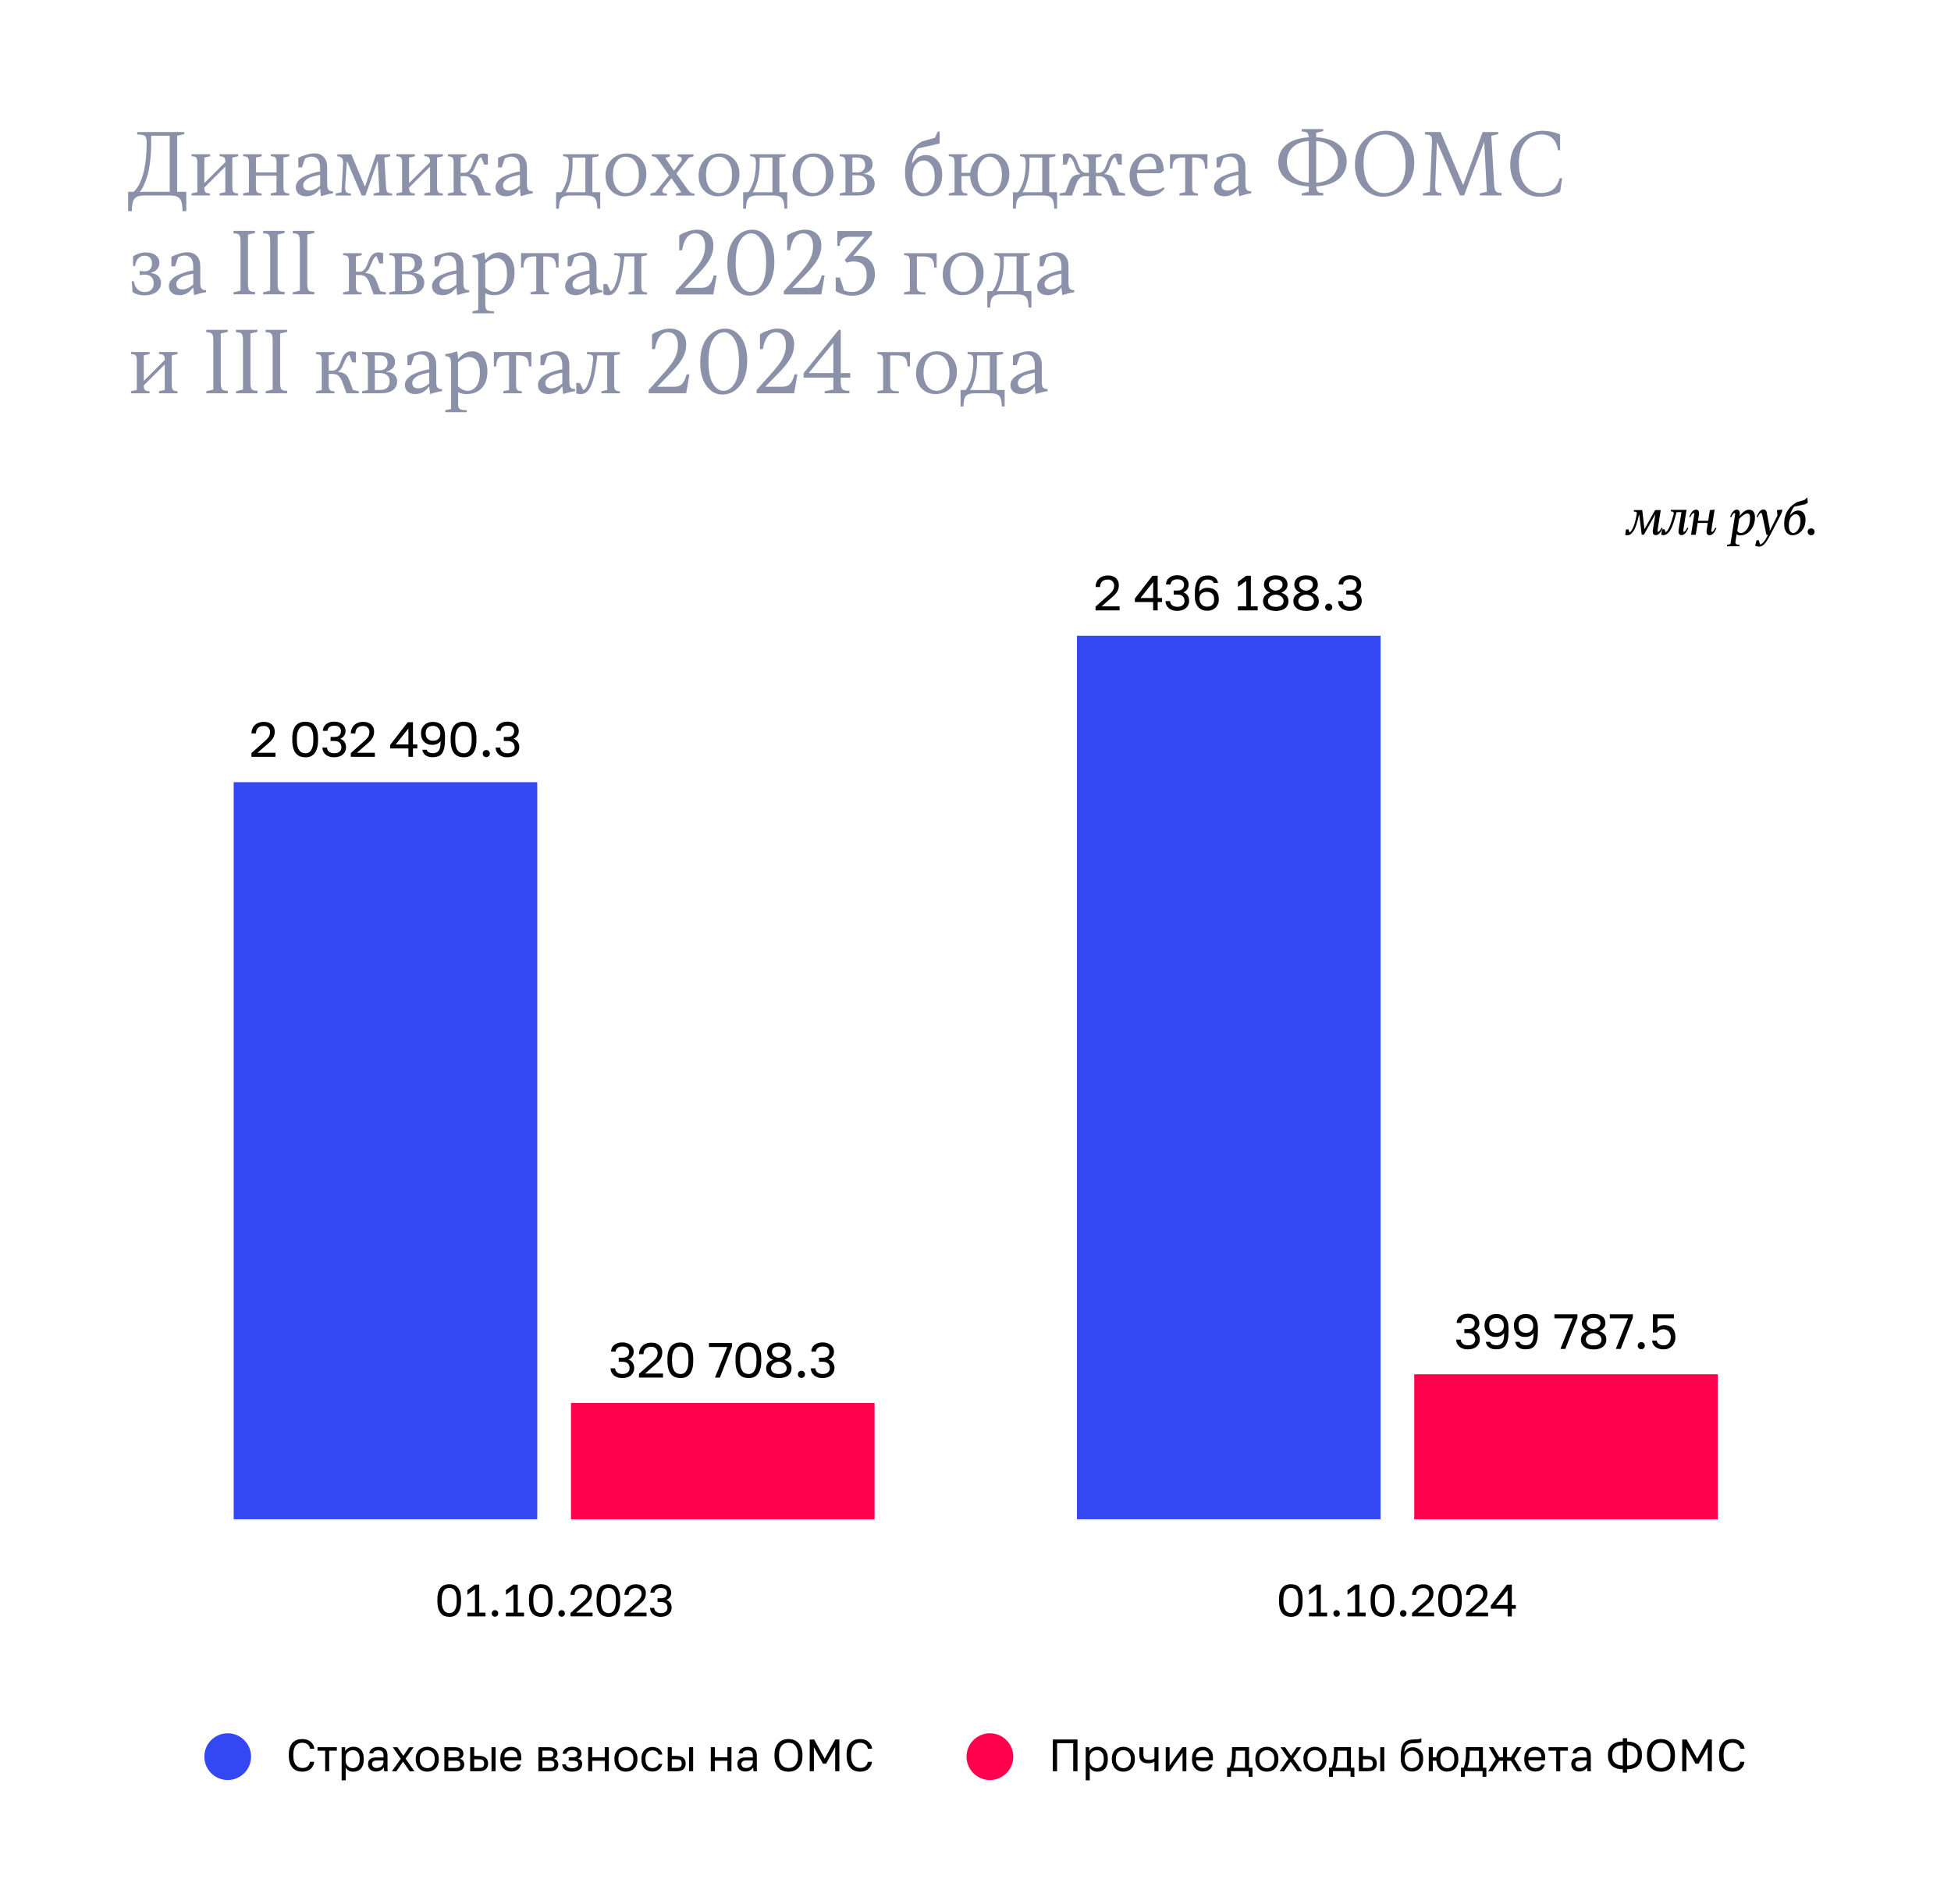 <?xml version="1.0" encoding="UTF-8"?>
<svg id="Layer_1" data-name="Layer 1" xmlns="http://www.w3.org/2000/svg" viewBox="0 0 473.39 462.05">
  <defs>
    <style>
      .cls-1 {
        fill: none;
      }

      .cls-1, .cls-2, .cls-3, .cls-4, .cls-5 {
        stroke-width: 0px;
      }

      .cls-2 {
        fill: #000;
      }

      .cls-3 {
        fill: #8b91a9;
      }

      .cls-4 {
        fill: #ff004c;
      }

      .cls-5 {
        fill: #3347f2;
      }
    </style>
  </defs>
  <rect class="cls-1" width="473.39" height="473.39" rx=".85" ry=".85"/>
  <rect class="cls-4" x="138.54" y="340.45" width="73.66" height="28.22"/>
  <rect class="cls-4" x="343.15" y="333.49" width="73.66" height="35.18"/>
  <rect class="cls-5" x="56.7" y="189.81" width="73.66" height="178.86"/>
  <rect class="cls-5" x="261.31" y="154.28" width="73.66" height="214.39"/>
  <g>
    <g id="_list_Item" data-name="• list Item">
      <g>
        <path class="cls-2" d="M73.32,429.92c-.45,0-.88-.07-1.27-.22-.39-.15-.73-.38-1.03-.7-.29-.32-.52-.73-.69-1.23s-.25-1.1-.25-1.82v-.24c0-.65.08-1.2.25-1.67.17-.47.39-.86.69-1.16.29-.3.64-.53,1.03-.67.39-.14.82-.21,1.27-.21.4,0,.76.05,1.1.15.34.1.64.25.9.46.26.2.47.45.64.74s.27.63.31,1.01h-1.03c-.1-.5-.32-.86-.67-1.1s-.76-.36-1.25-.36c-.3,0-.58.05-.84.15-.26.1-.48.26-.68.48s-.35.51-.46.87c-.11.36-.17.8-.17,1.32v.26c0,.57.06,1.06.18,1.45.12.39.29.7.5.94s.45.4.71.5.55.15.85.15c.52,0,.94-.14,1.24-.41s.5-.64.56-1.09h1.03c-.06.42-.17.79-.35,1.09-.17.3-.39.55-.64.74-.26.19-.55.34-.88.43-.33.09-.69.14-1.07.14Z"/>
        <path class="cls-2" d="M78.9,424.83h-1.86v-.85h4.69v.85h-1.86v4.98h-.97v-4.98Z"/>
        <path class="cls-2" d="M82.88,423.98h.87v.97c.17-.32.43-.58.79-.78.36-.2.78-.3,1.27-.3.35,0,.68.06.98.18.3.12.56.3.78.53.22.24.38.54.51.9s.18.78.18,1.28v.21c0,.51-.06.95-.19,1.32-.13.37-.3.68-.53.92s-.49.42-.8.54-.65.18-1.03.18c-.44,0-.82-.1-1.14-.29-.32-.19-.55-.43-.69-.72v3.1h-.98v-8.03ZM85.61,429.07c.2,0,.4-.04.59-.12s.38-.2.54-.37.29-.39.39-.66c.1-.27.15-.59.15-.98v-.2c0-.36-.04-.67-.13-.92-.09-.25-.21-.46-.36-.63s-.33-.29-.53-.37c-.2-.08-.42-.12-.64-.12s-.43.04-.64.11c-.21.07-.4.18-.56.33s-.3.32-.4.54c-.1.21-.15.46-.15.73v.84c0,.31.05.58.15.8.1.22.23.41.4.56.17.15.35.26.56.34s.42.11.64.11Z"/>
        <path class="cls-2" d="M91.24,429.88c-.6,0-1.08-.17-1.42-.5s-.52-.77-.52-1.3c0-.56.17-.97.52-1.23.34-.25.81-.38,1.41-.38h1.83v-.41c0-.48-.1-.82-.3-1.02-.2-.19-.52-.29-.95-.29s-.74.08-.93.23c-.19.15-.29.32-.31.5h-.95c.04-.46.25-.83.63-1.13.39-.3.91-.45,1.57-.45.7,0,1.25.17,1.63.51.38.34.57.88.57,1.62v2.32c0,.29,0,.54,0,.76s.02.46.06.7h-.86c-.04-.21-.05-.37-.05-.5v-.47c-.07.12-.17.25-.29.37-.12.12-.26.24-.42.34s-.34.18-.54.24c-.2.06-.42.09-.67.09ZM91.41,429.03c.22,0,.43-.03.63-.1.2-.07.37-.16.52-.29.15-.13.26-.28.35-.46s.13-.38.13-.6v-.38h-1.64c-.37,0-.65.07-.84.22-.19.15-.29.36-.29.63,0,.26.09.48.27.68.18.2.47.29.86.29Z"/>
        <path class="cls-2" d="M97.25,426.79l-1.94-2.8h1.13l1.43,2.08,1.4-2.08h1.08l-1.94,2.75,2.14,3.08h-1.13l-1.64-2.34-1.6,2.34h-1.09l2.15-3.03Z"/>
        <path class="cls-2" d="M103.67,429.92c-.37,0-.72-.06-1.05-.18-.33-.12-.63-.31-.89-.56s-.46-.56-.62-.95c-.15-.38-.23-.83-.23-1.34v-.14c0-.48.08-.89.23-1.25.15-.36.36-.66.62-.9.26-.24.55-.42.89-.54s.68-.18,1.05-.18.72.06,1.05.18c.33.12.63.3.89.54.26.24.46.54.62.9s.23.78.23,1.25v.2c0,.5-.08.94-.23,1.31s-.36.68-.62.93c-.26.25-.55.43-.89.55-.33.12-.68.18-1.05.18ZM103.67,429.07c.22,0,.44-.04.65-.12.22-.08.41-.2.58-.37.17-.17.31-.39.42-.66.11-.27.16-.59.16-.98v-.2c0-.36-.05-.67-.16-.93s-.25-.47-.42-.63c-.17-.16-.37-.28-.58-.36-.22-.08-.43-.12-.65-.12s-.44.04-.66.12c-.22.08-.41.2-.58.36-.17.16-.31.37-.42.63s-.16.57-.16.93v.14c0,.4.05.74.16,1.01s.25.5.42.67c.17.17.37.3.58.38.22.08.43.12.66.12Z"/>
        <path class="cls-2" d="M107.83,423.98h2.51c.72,0,1.25.15,1.59.45s.51.68.51,1.15c0,.12-.02.25-.06.37-.04.12-.1.24-.18.35-.08.11-.17.21-.28.29-.11.08-.23.14-.36.19.36.09.63.26.81.51.18.25.28.54.28.87,0,.51-.17.91-.51,1.21s-.87.45-1.59.45h-2.73v-5.83ZM110.33,426.43c.42,0,.71-.07.88-.21.17-.14.25-.34.25-.6s-.08-.46-.25-.6c-.17-.14-.46-.21-.88-.21h-1.55v1.63h1.55ZM110.55,428.99c.42,0,.71-.08.88-.23.17-.15.25-.37.25-.65s-.08-.49-.25-.64c-.17-.15-.46-.22-.88-.22h-1.77v1.74h1.77Z"/>
        <path class="cls-2" d="M114.08,423.98h.98v2.11h1.17c.77,0,1.33.17,1.68.5.35.33.52.79.52,1.37s-.18,1.01-.53,1.35c-.35.33-.91.5-1.67.5h-2.15v-5.83ZM116.23,428.99c.48,0,.8-.09.98-.26.18-.17.26-.43.26-.78s-.09-.6-.26-.78c-.18-.17-.5-.26-.98-.26h-1.17v2.07h1.17ZM119.26,423.98h.98v5.83h-.98v-5.83Z"/>
        <path class="cls-2" d="M124.07,429.89c-.35,0-.69-.06-1.01-.18-.32-.12-.61-.3-.85-.54-.25-.24-.44-.55-.59-.91-.15-.37-.22-.8-.22-1.3v-.21c0-.49.07-.92.21-1.28.14-.36.33-.65.57-.89s.52-.4.84-.52c.32-.11.65-.17,1.01-.17s.68.05.98.17.56.27.78.48c.22.21.39.48.51.79s.18.68.18,1.1v.74h-4.1c0,.33.05.61.15.85.1.24.24.43.4.58s.35.26.56.33c.21.07.41.1.63.1s.4-.02.56-.07.3-.11.41-.19c.11-.08.2-.17.27-.27.07-.1.11-.21.14-.32h.87c-.12.57-.38,1-.8,1.28-.41.28-.91.42-1.49.42ZM124.03,424.75c-.21,0-.42.03-.62.09-.2.06-.37.16-.53.29-.15.13-.28.3-.37.51-.1.21-.14.46-.14.75h3.19c0-.29-.05-.54-.13-.75-.08-.21-.19-.38-.32-.51-.14-.13-.3-.23-.48-.29-.18-.06-.38-.09-.59-.09Z"/>
        <path class="cls-2" d="M130.65,423.98h2.51c.72,0,1.25.15,1.59.45s.51.68.51,1.15c0,.12-.02.25-.06.37-.04.12-.1.24-.18.35-.08.11-.17.21-.28.29-.11.08-.23.14-.36.19.36.09.63.26.81.51.18.25.28.54.28.87,0,.51-.17.91-.51,1.21s-.87.45-1.59.45h-2.73v-5.83ZM133.16,426.43c.42,0,.71-.07.88-.21.17-.14.25-.34.25-.6s-.08-.46-.25-.6c-.17-.14-.46-.21-.88-.21h-1.55v1.63h1.55ZM133.38,428.99c.42,0,.71-.08.88-.23.17-.15.25-.37.25-.65s-.08-.49-.25-.64c-.17-.15-.46-.22-.88-.22h-1.77v1.74h1.77Z"/>
        <path class="cls-2" d="M138.81,429.92c-.73,0-1.31-.16-1.72-.47-.42-.31-.64-.75-.69-1.3h.89c.05.28.21.51.48.67s.61.25,1.04.25c.47,0,.84-.08,1.1-.25.26-.17.4-.39.4-.68s-.09-.5-.29-.66c-.19-.16-.52-.24-.99-.24h-1.03v-.81h.98c.4,0,.68-.07.85-.22.17-.15.26-.36.26-.64s-.12-.49-.36-.64c-.24-.16-.56-.24-.97-.24s-.7.08-.92.24c-.22.16-.35.37-.39.64h-.94c.02-.24.09-.47.21-.68s.28-.39.48-.54c.2-.15.44-.27.71-.36.28-.08.58-.13.93-.13.38,0,.71.04.99.13.28.08.51.2.69.35.18.15.32.33.4.53.08.21.13.43.13.66,0,.28-.07.53-.2.74-.14.22-.36.38-.67.5.21.04.38.11.52.19.14.08.25.18.33.29.08.11.15.23.18.36.04.13.06.25.06.37,0,.61-.21,1.08-.64,1.42-.43.34-1.04.51-1.82.51Z"/>
        <path class="cls-2" d="M142.71,423.98h.98v2.44h3.05v-2.44h.98v5.83h-.98v-2.54h-3.05v2.54h-.98v-5.83Z"/>
        <path class="cls-2" d="M151.87,429.92c-.37,0-.72-.06-1.05-.18-.33-.12-.63-.31-.89-.56s-.46-.56-.62-.95c-.15-.38-.23-.83-.23-1.34v-.14c0-.48.08-.89.23-1.25.15-.36.36-.66.62-.9.26-.24.55-.42.89-.54s.68-.18,1.05-.18.72.06,1.05.18c.33.12.63.3.89.54.26.24.46.54.62.9s.23.78.23,1.25v.2c0,.5-.08.94-.23,1.31s-.36.68-.62.93c-.26.25-.55.43-.89.55-.33.12-.68.18-1.05.18ZM151.87,429.07c.22,0,.44-.04.65-.12.22-.08.41-.2.58-.37.17-.17.31-.39.42-.66.11-.27.16-.59.16-.98v-.2c0-.36-.05-.67-.16-.93s-.25-.47-.42-.63c-.17-.16-.37-.28-.58-.36-.22-.08-.43-.12-.65-.12s-.44.04-.66.12c-.22.08-.41.2-.58.36-.17.16-.31.37-.42.63s-.16.57-.16.93v.14c0,.4.05.74.16,1.01s.25.5.42.67c.17.17.37.3.58.38.22.08.43.12.66.12Z"/>
        <path class="cls-2" d="M158.31,429.89c-.38,0-.74-.06-1.06-.18s-.61-.3-.85-.54c-.24-.25-.43-.55-.56-.92s-.2-.81-.2-1.31v-.24c0-.46.07-.87.22-1.22.15-.35.34-.64.59-.87.25-.23.53-.41.85-.52.32-.12.66-.18,1.01-.18s.66.05.93.14c.28.1.52.23.73.39s.37.36.5.59c.12.23.2.47.23.74h-.91c-.04-.14-.1-.27-.17-.4-.07-.12-.16-.23-.28-.32-.12-.09-.26-.17-.43-.22s-.37-.08-.59-.08-.43.04-.64.11c-.21.07-.39.19-.54.35-.16.16-.28.36-.38.61-.1.25-.14.55-.14.91v.23c0,.38.05.71.14.97.09.26.22.48.38.64.16.17.34.29.54.36.21.07.42.11.64.11.38,0,.7-.09.96-.27.26-.18.44-.43.54-.74h.88c-.13.58-.41,1.03-.84,1.36-.43.33-.94.5-1.55.5Z"/>
        <path class="cls-2" d="M162.02,423.98h.98v2.11h1.17c.77,0,1.33.17,1.68.5.35.33.52.79.52,1.37s-.18,1.01-.53,1.35c-.35.33-.91.5-1.67.5h-2.15v-5.83ZM164.17,428.99c.48,0,.8-.09.98-.26.18-.17.26-.43.26-.78s-.09-.6-.26-.78c-.18-.17-.5-.26-.98-.26h-1.17v2.07h1.17ZM167.2,423.98h.98v5.83h-.98v-5.83Z"/>
        <path class="cls-2" d="M172.47,423.98h.98v2.44h3.05v-2.44h.98v5.83h-.98v-2.54h-3.05v2.54h-.98v-5.83Z"/>
        <path class="cls-2" d="M180.85,429.88c-.6,0-1.08-.17-1.42-.5s-.52-.77-.52-1.3c0-.56.17-.97.52-1.23.34-.25.81-.38,1.41-.38h1.83v-.41c0-.48-.1-.82-.3-1.02-.2-.19-.52-.29-.95-.29s-.74.08-.93.23c-.19.15-.29.32-.31.5h-.95c.04-.46.25-.83.63-1.13.39-.3.91-.45,1.57-.45.7,0,1.25.17,1.63.51.38.34.57.88.57,1.62v2.32c0,.29,0,.54,0,.76s.02.46.06.7h-.86c-.04-.21-.05-.37-.05-.5v-.47c-.07.12-.17.25-.29.37-.12.12-.26.24-.42.34s-.34.18-.54.24c-.2.06-.42.09-.67.09ZM181.03,429.03c.22,0,.43-.03.63-.1.2-.07.37-.16.52-.29.15-.13.26-.28.35-.46s.13-.38.13-.6v-.38h-1.64c-.37,0-.65.07-.84.22-.19.15-.29.36-.29.63,0,.26.09.48.27.68.18.2.47.29.86.29Z"/>
        <path class="cls-2" d="M191.31,422c.46,0,.89.07,1.3.22.41.15.77.38,1.08.69s.56.71.74,1.21c.18.5.28,1.09.28,1.78v.23c0,.67-.09,1.24-.28,1.72-.18.48-.43.87-.74,1.18-.31.31-.67.54-1.08.68-.41.15-.84.22-1.3.22s-.89-.07-1.3-.22c-.41-.15-.77-.37-1.08-.68-.31-.31-.56-.7-.74-1.19-.18-.48-.27-1.06-.27-1.74v-.2c0-.69.09-1.28.27-1.78.18-.5.43-.9.74-1.21.31-.31.67-.54,1.08-.69.41-.15.84-.22,1.3-.22ZM191.33,422.9c-.3,0-.59.05-.86.15-.27.1-.52.26-.74.5-.22.23-.39.54-.52.92-.13.38-.19.86-.19,1.42v.23c0,.54.07,1,.2,1.37s.31.66.53.89c.22.22.47.39.75.49.28.1.57.15.87.15s.58-.05.85-.15c.28-.1.52-.26.72-.49s.37-.52.5-.89.19-.82.19-1.37v-.23c0-.57-.06-1.04-.19-1.42-.13-.38-.3-.69-.51-.92-.21-.23-.45-.4-.73-.5-.28-.1-.56-.15-.86-.15Z"/>
        <path class="cls-2" d="M196.47,422.11h1.08l2.55,4.66,2.55-4.66h1.01v7.7h-1.01v-5.85l-2.2,4.02h-.77l-2.2-4.02v5.85h-1.01v-7.7Z"/>
        <path class="cls-2" d="M208.66,429.92c-.45,0-.88-.07-1.27-.22-.39-.15-.73-.38-1.03-.7-.29-.32-.52-.73-.69-1.23s-.25-1.1-.25-1.82v-.24c0-.65.08-1.2.25-1.67.17-.47.39-.86.69-1.16.29-.3.64-.53,1.03-.67.39-.14.82-.21,1.27-.21.4,0,.76.05,1.1.15.34.1.64.25.9.46.26.2.47.45.64.74s.27.63.31,1.01h-1.03c-.1-.5-.32-.86-.67-1.1s-.76-.36-1.25-.36c-.3,0-.58.05-.84.15-.26.1-.48.26-.68.48s-.35.51-.46.87c-.11.36-.17.8-.17,1.32v.26c0,.57.06,1.06.18,1.45.12.39.29.7.5.94s.45.4.71.5.55.15.85.15c.52,0,.94-.14,1.24-.41s.5-.64.56-1.09h1.03c-.06.42-.17.79-.35,1.09-.17.3-.39.55-.64.74-.26.19-.55.34-.88.43-.33.09-.69.14-1.07.14Z"/>
      </g>
      <circle class="cls-5" cx="55.25" cy="426.27" r="5.67"/>
    </g>
    <g id="_list_Item-2" data-name="• list Item">
      <g>
        <path class="cls-2" d="M255.46,422.11h5.98v7.7h-1.03v-6.8h-3.92v6.8h-1.03v-7.7Z"/>
        <path class="cls-2" d="M263.42,423.98h.87v.97c.17-.32.43-.58.79-.78.36-.2.78-.3,1.27-.3.35,0,.68.06.98.18.3.12.56.3.78.53.22.24.38.54.51.9s.18.78.18,1.28v.21c0,.51-.06.95-.19,1.32-.13.37-.3.68-.53.92s-.49.42-.8.54-.65.18-1.03.18c-.44,0-.82-.1-1.14-.29-.32-.19-.55-.43-.69-.72v3.1h-.98v-8.03ZM266.15,429.07c.2,0,.4-.04.59-.12s.38-.2.54-.37.29-.39.39-.66c.1-.27.15-.59.15-.98v-.2c0-.36-.04-.67-.13-.92-.09-.25-.21-.46-.36-.63s-.33-.29-.53-.37c-.2-.08-.42-.12-.64-.12s-.43.04-.64.11c-.21.07-.4.18-.56.33s-.3.32-.4.54c-.1.21-.15.46-.15.73v.84c0,.31.05.58.15.8.1.22.23.41.4.56.17.15.35.26.56.34s.42.11.64.11Z"/>
        <path class="cls-2" d="M272.57,429.92c-.37,0-.72-.06-1.05-.18-.33-.12-.63-.31-.89-.56s-.46-.56-.62-.95c-.15-.38-.23-.83-.23-1.34v-.14c0-.48.08-.89.23-1.25.15-.36.36-.66.62-.9.26-.24.55-.42.89-.54s.68-.18,1.05-.18.72.06,1.05.18c.33.12.63.3.89.54.26.24.46.54.62.9s.23.78.23,1.25v.2c0,.5-.08.94-.23,1.31s-.36.68-.62.93c-.26.25-.55.43-.89.55-.33.12-.68.18-1.05.18ZM272.57,429.07c.22,0,.44-.04.65-.12.22-.08.41-.2.58-.37.17-.17.31-.39.42-.66.11-.27.16-.59.16-.98v-.2c0-.36-.05-.67-.16-.93s-.25-.47-.42-.63c-.17-.16-.37-.28-.58-.36-.22-.08-.43-.12-.65-.12s-.44.04-.66.12c-.22.08-.41.2-.58.36-.17.16-.31.37-.42.63s-.16.57-.16.93v.14c0,.4.05.74.16,1.01s.25.5.42.67c.17.17.37.3.58.38.22.08.43.12.66.12Z"/>
        <path class="cls-2" d="M280.11,427.48c-.17.1-.37.2-.62.28-.24.08-.55.13-.91.13-.69,0-1.22-.16-1.58-.49-.37-.33-.55-.85-.55-1.56v-1.85h.98v1.71c0,.5.1.85.3,1.05.2.2.56.3,1.07.3.32,0,.59-.04.82-.12.23-.08.39-.15.49-.23v-2.72h.98v5.83h-.98v-2.33Z"/>
        <path class="cls-2" d="M282.85,423.98h.94v4.46l3.1-4.46h.97v5.83h-.93v-4.46l-3.1,4.46h-.97v-5.83Z"/>
        <path class="cls-2" d="M291.9,429.89c-.35,0-.69-.06-1.01-.18-.32-.12-.61-.3-.85-.54-.25-.24-.44-.55-.59-.91-.15-.37-.22-.8-.22-1.3v-.21c0-.49.07-.92.21-1.28.14-.36.33-.65.57-.89s.52-.4.84-.52c.32-.11.65-.17,1.01-.17s.68.05.98.17.56.27.78.48c.22.21.39.48.51.79s.18.68.18,1.1v.74h-4.1c0,.33.05.61.15.85.1.24.24.43.4.58s.35.26.56.33c.21.07.41.1.63.1s.4-.02.56-.07.3-.11.41-.19c.11-.08.2-.17.27-.27.07-.1.11-.21.14-.32h.87c-.12.57-.38,1-.8,1.28-.41.28-.91.42-1.49.42ZM291.86,424.75c-.21,0-.42.03-.62.09-.2.06-.37.16-.53.29-.15.13-.28.3-.37.51-.1.21-.14.46-.14.75h3.19c0-.29-.05-.54-.13-.75-.08-.21-.19-.38-.32-.51-.14-.13-.3-.23-.48-.29-.18-.06-.38-.09-.59-.09Z"/>
        <path class="cls-2" d="M297.73,428.96h.62c.08-.11.16-.28.23-.51.07-.23.13-.49.19-.8.06-.31.1-.64.13-.99s.04-.72.04-1.09v-1.6h4.12v4.98h.84v2.22h-.93v-1.38h-4.28v1.38h-.95v-2.22ZM302.08,428.96v-4.14h-2.23v.78c0,.71-.05,1.35-.15,1.92-.1.58-.23,1.05-.4,1.43h2.78Z"/>
        <path class="cls-2" d="M307.39,429.92c-.37,0-.72-.06-1.05-.18-.33-.12-.63-.31-.89-.56s-.46-.56-.62-.95c-.15-.38-.23-.83-.23-1.34v-.14c0-.48.08-.89.23-1.25.15-.36.36-.66.62-.9.26-.24.55-.42.89-.54s.68-.18,1.05-.18.72.06,1.05.18c.33.12.63.3.89.54.26.24.46.54.62.9s.23.78.23,1.25v.2c0,.5-.08.94-.23,1.31s-.36.68-.62.93c-.26.25-.55.43-.89.55-.33.12-.68.18-1.05.18ZM307.39,429.07c.22,0,.44-.04.65-.12.22-.08.41-.2.58-.37.17-.17.31-.39.42-.66.11-.27.16-.59.16-.98v-.2c0-.36-.05-.67-.16-.93s-.25-.47-.42-.63c-.17-.16-.37-.28-.58-.36-.22-.08-.43-.12-.65-.12s-.44.04-.66.12c-.22.08-.41.2-.58.36-.17.16-.31.37-.42.63s-.16.57-.16.93v.14c0,.4.05.74.16,1.01s.25.5.42.67c.17.17.37.3.58.38.22.08.43.12.66.12Z"/>
        <path class="cls-2" d="M312.64,426.79l-1.94-2.8h1.13l1.43,2.08,1.4-2.08h1.08l-1.94,2.75,2.14,3.08h-1.13l-1.64-2.34-1.6,2.34h-1.09l2.15-3.03Z"/>
        <path class="cls-2" d="M319.05,429.92c-.37,0-.72-.06-1.05-.18-.33-.12-.63-.31-.89-.56s-.46-.56-.62-.95c-.15-.38-.23-.83-.23-1.34v-.14c0-.48.08-.89.23-1.25.15-.36.36-.66.62-.9.26-.24.55-.42.89-.54s.68-.18,1.05-.18.72.06,1.05.18c.33.12.63.3.89.54.26.24.46.54.62.9s.23.78.23,1.25v.2c0,.5-.08.94-.23,1.31s-.36.68-.62.93c-.26.25-.55.43-.89.55-.33.12-.68.18-1.05.18ZM319.05,429.07c.22,0,.44-.04.65-.12.22-.08.41-.2.58-.37.17-.17.31-.39.42-.66.11-.27.16-.59.16-.98v-.2c0-.36-.05-.67-.16-.93s-.25-.47-.42-.63c-.17-.16-.37-.28-.58-.36-.22-.08-.43-.12-.65-.12s-.44.04-.66.12c-.22.08-.41.2-.58.36-.17.16-.31.37-.42.63s-.16.57-.16.93v.14c0,.4.05.74.16,1.01s.25.5.42.67c.17.17.37.3.58.38.22.08.43.12.66.12Z"/>
        <path class="cls-2" d="M322.46,428.96h.62c.08-.11.16-.28.23-.51.07-.23.13-.49.19-.8.06-.31.1-.64.13-.99s.04-.72.04-1.09v-1.6h4.12v4.98h.84v2.22h-.93v-1.38h-4.28v1.38h-.95v-2.22ZM326.81,428.96v-4.14h-2.23v.78c0,.71-.05,1.35-.15,1.92-.1.58-.23,1.05-.4,1.43h2.78Z"/>
        <path class="cls-2" d="M329.72,423.98h.98v2.11h1.17c.77,0,1.33.17,1.68.5.35.33.52.79.52,1.37s-.18,1.01-.53,1.35c-.35.33-.91.5-1.67.5h-2.15v-5.83ZM331.87,428.99c.48,0,.8-.09.98-.26.18-.17.26-.43.26-.78s-.09-.6-.26-.78c-.18-.17-.5-.26-.98-.26h-1.17v2.07h1.17ZM334.9,423.98h.98v5.83h-.98v-5.83Z"/>
        <path class="cls-2" d="M342.59,429.89c-.37,0-.71-.07-1.04-.2s-.62-.33-.87-.59c-.25-.26-.45-.59-.59-.98s-.22-.85-.22-1.37v-.23c0-.71.04-1.34.12-1.88.08-.54.23-.99.45-1.35.22-.36.52-.64.9-.84s.87-.31,1.46-.34c.46-.02.86-.04,1.21-.06.34-.02.63-.09.87-.21v.94c-.12.07-.33.12-.63.15-.3.04-.73.06-1.27.08-.38,0-.71.05-.98.13s-.5.2-.68.37c-.18.17-.32.4-.41.69-.1.29-.15.65-.18,1.08.18-.4.45-.71.81-.94.36-.23.78-.35,1.26-.35.36,0,.69.06,1,.18.31.12.57.3.8.53.22.23.4.52.53.86.13.34.19.74.19,1.19v.21c0,.48-.07.9-.22,1.26-.15.37-.34.67-.59.92-.25.25-.54.44-.87.56-.33.12-.68.19-1.04.19ZM342.62,429.04c.21,0,.42-.04.63-.11.21-.07.39-.19.56-.35s.3-.38.4-.64c.1-.27.15-.59.15-.96v-.23c0-.33-.05-.62-.15-.86-.1-.24-.24-.44-.4-.6s-.35-.27-.56-.35c-.21-.07-.42-.11-.64-.11s-.44.04-.65.11c-.21.07-.4.19-.57.35-.17.16-.3.36-.4.6-.1.24-.15.52-.15.86v.16c0,.35.05.66.14.93.09.26.22.49.37.67.16.18.35.32.57.41.22.09.46.14.71.14Z"/>
        <path class="cls-2" d="M351.18,429.92c-.34,0-.67-.05-.98-.16-.31-.11-.58-.27-.82-.49-.24-.22-.43-.5-.59-.83-.15-.33-.25-.72-.28-1.18h-.85v2.54h-.98v-5.83h.98v2.44h.85c.03-.42.12-.8.28-1.12.15-.32.35-.58.59-.8.24-.21.51-.37.82-.48.31-.11.63-.16.98-.16.37,0,.71.06,1.03.18.32.12.6.3.85.54.24.24.43.54.58.9.14.36.21.78.21,1.25v.2c0,.5-.07.94-.21,1.31-.14.37-.33.68-.58.93-.24.25-.52.43-.85.55-.32.12-.67.18-1.03.18ZM351.18,429.07c.22,0,.43-.04.64-.12s.39-.2.54-.37c.16-.17.28-.39.38-.66.1-.27.14-.59.14-.98v-.2c0-.36-.05-.67-.14-.93-.09-.26-.22-.47-.38-.63-.16-.16-.34-.28-.54-.36-.21-.08-.42-.12-.64-.12s-.43.04-.64.12c-.21.08-.39.2-.54.36-.16.16-.28.37-.38.63-.09.26-.14.57-.14.93v.14c0,.4.05.74.14,1.01.1.28.22.5.38.67.16.17.34.3.54.38.21.08.42.12.64.12Z"/>
        <path class="cls-2" d="M354.48,428.96h.62c.08-.11.16-.28.23-.51.07-.23.13-.49.19-.8.06-.31.1-.64.13-.99s.04-.72.04-1.09v-1.6h4.12v4.98h.84v2.22h-.93v-1.38h-4.28v1.38h-.95v-2.22ZM358.83,428.96v-4.14h-2.23v.78c0,.71-.05,1.35-.15,1.92-.1.58-.23,1.05-.4,1.43h2.78Z"/>
        <path class="cls-2" d="M362.94,426.88l-1.69-2.9h1.12l1.4,2.44h.93v-2.44h.97v2.44h.94l1.45-2.44h1.07l-1.69,2.82,1.86,3.01h-1.12l-1.56-2.54h-.94v2.54h-.97v-2.54h-.93l-1.61,2.54h-1.08l1.86-2.93Z"/>
        <path class="cls-2" d="M372.52,429.89c-.35,0-.69-.06-1.01-.18-.32-.12-.61-.3-.85-.54-.25-.24-.44-.55-.59-.91-.15-.37-.22-.8-.22-1.3v-.21c0-.49.07-.92.21-1.28.14-.36.33-.65.57-.89s.52-.4.84-.52c.32-.11.65-.17,1.01-.17s.68.05.98.17.56.27.78.48c.22.21.39.48.51.79s.18.68.18,1.1v.74h-4.1c0,.33.05.61.15.85.1.24.24.43.4.58s.35.26.56.33c.21.07.41.1.63.1s.4-.02.56-.07.3-.11.41-.19c.11-.08.2-.17.27-.27.07-.1.11-.21.14-.32h.87c-.12.57-.38,1-.8,1.28-.41.28-.91.42-1.49.42ZM372.48,424.75c-.21,0-.42.03-.62.09-.2.06-.37.16-.53.29-.15.13-.28.3-.37.51-.1.21-.14.46-.14.75h3.19c0-.29-.05-.54-.13-.75-.08-.21-.19-.38-.32-.51-.14-.13-.3-.23-.48-.29-.18-.06-.38-.09-.59-.09Z"/>
        <path class="cls-2" d="M377.6,424.83h-1.86v-.85h4.69v.85h-1.86v4.98h-.97v-4.98Z"/>
        <path class="cls-2" d="M383.2,429.88c-.6,0-1.08-.17-1.42-.5s-.52-.77-.52-1.3c0-.56.17-.97.52-1.23.34-.25.81-.38,1.41-.38h1.83v-.41c0-.48-.1-.82-.3-1.02-.2-.19-.52-.29-.95-.29s-.74.08-.93.23c-.19.15-.29.32-.31.5h-.95c.04-.46.25-.83.63-1.13.39-.3.91-.45,1.57-.45.7,0,1.25.17,1.63.51.38.34.57.88.57,1.62v2.32c0,.29,0,.54,0,.76s.02.46.06.7h-.86c-.04-.21-.05-.37-.05-.5v-.47c-.07.12-.17.25-.29.37-.12.12-.26.24-.42.34s-.34.18-.54.24c-.2.06-.42.09-.67.09ZM383.38,429.03c.22,0,.43-.03.63-.1.2-.07.37-.16.52-.29.15-.13.26-.28.35-.46s.13-.38.13-.6v-.38h-1.64c-.37,0-.65.07-.84.22-.19.15-.29.36-.29.63,0,.26.09.48.27.68.18.2.47.29.86.29Z"/>
        <path class="cls-2" d="M393.76,429.33c-.56,0-1.06-.07-1.5-.21-.44-.14-.82-.35-1.13-.63s-.55-.62-.72-1.03c-.17-.41-.25-.88-.25-1.4v-.4c0-.47.08-.89.25-1.27s.41-.7.72-.96c.31-.26.69-.47,1.13-.61.44-.14.94-.21,1.5-.21v-.81h1.03v.81c.56,0,1.06.07,1.5.21.44.14.82.35,1.13.61.31.26.55.58.72.96s.25.8.25,1.27v.4c0,.53-.08,1-.25,1.4-.17.41-.41.75-.72,1.03s-.69.49-1.13.63c-.44.14-.94.21-1.5.21v.81h-1.03v-.81ZM391.19,426.05c0,.4.06.74.18,1.04s.29.54.52.74.5.35.81.45c.32.1.67.15,1.06.15v-4.93c-.39,0-.74.05-1.06.15-.32.1-.59.24-.81.42s-.4.41-.52.68-.18.57-.18.91v.4ZM397.37,425.65c0-.34-.06-.64-.18-.91-.12-.27-.29-.49-.52-.68s-.5-.32-.81-.42c-.32-.1-.67-.15-1.06-.15v4.93c.39,0,.74-.05,1.06-.15.32-.1.59-.25.81-.45s.4-.45.52-.74c.12-.3.18-.64.18-1.04v-.4Z"/>
        <path class="cls-2" d="M403.01,422c.46,0,.89.07,1.3.22.41.15.77.38,1.08.69s.56.71.74,1.21c.18.5.28,1.09.28,1.78v.23c0,.67-.09,1.24-.28,1.72-.18.48-.43.87-.74,1.18-.31.31-.67.54-1.08.68-.41.15-.84.22-1.3.22s-.89-.07-1.3-.22c-.41-.15-.77-.37-1.08-.68-.31-.31-.56-.7-.74-1.19-.18-.48-.27-1.06-.27-1.74v-.2c0-.69.09-1.28.27-1.78.18-.5.43-.9.74-1.21.31-.31.67-.54,1.08-.69.41-.15.84-.22,1.3-.22ZM403.03,422.9c-.3,0-.59.05-.86.15-.27.1-.52.26-.74.5-.22.23-.39.54-.52.92-.13.38-.19.86-.19,1.42v.23c0,.54.07,1,.2,1.37s.31.66.53.89c.22.22.47.39.75.49.28.1.57.15.87.15s.58-.05.85-.15c.28-.1.52-.26.72-.49s.37-.52.5-.89.19-.82.19-1.37v-.23c0-.57-.06-1.04-.19-1.42-.13-.38-.3-.69-.51-.92-.21-.23-.45-.4-.73-.5-.28-.1-.56-.15-.86-.15Z"/>
        <path class="cls-2" d="M408.17,422.11h1.08l2.55,4.66,2.55-4.66h1.01v7.7h-1.01v-5.85l-2.2,4.02h-.77l-2.2-4.02v5.85h-1.01v-7.7Z"/>
        <path class="cls-2" d="M420.36,429.92c-.45,0-.88-.07-1.27-.22-.39-.15-.73-.38-1.03-.7-.29-.32-.52-.73-.69-1.23s-.25-1.1-.25-1.82v-.24c0-.65.08-1.2.25-1.67.17-.47.39-.86.69-1.16.29-.3.64-.53,1.03-.67.39-.14.82-.21,1.27-.21.4,0,.76.05,1.1.15.34.1.64.25.9.46.26.2.47.45.64.74s.27.63.31,1.01h-1.03c-.1-.5-.32-.86-.67-1.1s-.76-.36-1.25-.36c-.3,0-.58.05-.84.15-.26.1-.48.26-.68.48s-.35.51-.46.87c-.11.36-.17.8-.17,1.32v.26c0,.57.06,1.06.18,1.45.12.39.29.7.5.94s.45.4.71.5.55.15.85.15c.52,0,.94-.14,1.24-.41s.5-.64.56-1.09h1.03c-.06.42-.17.79-.35,1.09-.17.3-.39.55-.64.74-.26.19-.55.34-.88.43-.33.09-.69.14-1.07.14Z"/>
      </g>
      <circle class="cls-4" cx="240.19" cy="426.27" r="5.67"/>
    </g>
  </g>
  <g>
    <path class="cls-3" d="M41.38,47.44h-6.49c-1.08,0-1.83.27-2.26.8-.43.53-.64,1.53-.64,3h-.9v-4.7h1.3s.1-.07.18-.13c.08-.06.23-.23.45-.5.22-.27.43-.59.63-.94.2-.35.42-.85.67-1.5s.46-1.36.64-2.14c.18-.78.33-1.75.45-2.92.12-1.17.18-2.43.18-3.77,0-.85-.13-1.4-.4-1.64-.27-.24-.9-.36-1.9-.36v-.6h11.42v.5l-1.72.4v13.6h2.21v4.7h-.91c0-1.46-.21-2.46-.64-3-.43-.53-1.18-.8-2.26-.8ZM33.88,46.54h7.3v-13.6h-4.5v1.7c0,1.73-.1,3.33-.29,4.79-.19,1.46-.42,2.61-.7,3.44s-.55,1.55-.82,2.14-.5,1-.69,1.21l-.3.32Z"/>
    <path class="cls-3" d="M57.78,37.93l-1.41.3v7.2c0,.6.1,1,.29,1.2s.57.3,1.11.3v.5h-4.5v-.5l1.4-.3v-6.2l-5.1,5.1c0,.55.1.92.29,1.11.19.2.56.29,1.11.29v.5h-4.5v-.5l1.41-.3v-7.2c0-.6-.1-1-.29-1.2s-.57-.3-1.11-.3v-.5h4.5v.5l-1.4.3v6.2l5.1-5.1c0-.55-.1-.92-.29-1.11-.19-.2-.56-.29-1.11-.29v-.5h4.5v.5Z"/>
    <path class="cls-3" d="M70.18,37.93l-1.4.3v7.2c0,.6.1,1,.29,1.2.19.2.56.3,1.11.3v.5h-4.49v-.5l1.4-.3v-4h-5v2.8c0,.6.1,1,.29,1.2.19.2.56.3,1.11.3v.5h-4.5v-.5l1.41-.3v-7.2c0-.6-.1-1-.29-1.2s-.57-.3-1.11-.3v-.5h4.5v.5l-1.4.3v3.6h5v-2.4c0-.6-.1-1-.29-1.2s-.56-.3-1.1-.3v-.5h4.49v.5Z"/>
    <path class="cls-3" d="M77.57,45.83c-.03.05-.07.12-.13.2s-.19.22-.39.43c-.2.21-.42.39-.64.55s-.52.31-.9.43c-.38.12-.75.19-1.14.19-.83,0-1.47-.2-1.92-.6-.46-.4-.68-.93-.68-1.6,0-.56.2-1.07.61-1.54.41-.47.9-.83,1.48-1.1.58-.27,1.16-.49,1.73-.68.57-.19,1.06-.31,1.46-.39l.62-.1v-1c0-1.73-.7-2.6-2.1-2.61-.24,0-.5.04-.76.12-.27.08-.48.16-.62.24l-.21.15-.7,2.1h-.9v-2.3c.15-.08.35-.18.61-.3.26-.12.73-.28,1.42-.49.69-.21,1.31-.31,1.87-.31.96,0,1.71.3,2.27.89s.83,1.43.83,2.51v4.1c0,.64.11,1.08.32,1.33.21.25.57.37,1.08.37v.5c-.44.05-.91.14-1.39.26-.49.12-.86.23-1.13.32l-.38.12-.2-1.8h-.11ZM75.07,46.23c.41,0,.83-.1,1.27-.3.44-.2.77-.4,1-.6l.34-.3v-2.6c-.1.01-.25.04-.44.07-.19.03-.52.11-1,.24-.48.13-.89.27-1.25.44-.36.17-.68.41-.98.72s-.44.66-.44,1.03c0,.87.49,1.3,1.49,1.3Z"/>
    <path class="cls-3" d="M88.6,45.18l2.66-7.74h3.41v.5l-1.41.3.4,7.2c.05.6.18,1,.38,1.2.2.2.58.3,1.12.3v.5h-4.5v-.5l1.4-.3-.4-7.4h-.1l-2.9,8.2h-.9l-3.5-8.2h-.11l-.4,6.01c-.04.64.04,1.08.25,1.33.21.25.59.37,1.15.37v.5h-3.7v-.5l1.4-.3.4-7c.08-1.13-.39-1.7-1.4-1.7v-.5h3.4l3.24,7.74h.1Z"/>
    <path class="cls-3" d="M107.46,37.93l-1.41.3v7.2c0,.6.1,1,.29,1.2s.57.3,1.11.3v.5h-4.5v-.5l1.4-.3v-6.2l-5.1,5.1c0,.55.1.92.29,1.11.19.2.56.29,1.11.29v.5h-4.5v-.5l1.41-.3v-7.2c0-.6-.1-1-.29-1.2s-.57-.3-1.11-.3v-.5h4.5v.5l-1.4.3v6.2l5.1-5.1c0-.55-.1-.92-.29-1.11-.19-.2-.56-.29-1.11-.29v-.5h4.5v.5Z"/>
    <path class="cls-3" d="M111.76,38.24v3.7h.9c.44,0,.81-.16,1.1-.48s.53-.71.71-1.17c.18-.46.36-.92.56-1.39.19-.47.47-.86.85-1.18.37-.32.83-.48,1.38-.48.18,0,.36.02.54.05s.32.07.42.11l.15.04v2.5h-.9l-.7-1.8c-.36.13-.66.49-.92,1.07s-.52,1.18-.79,1.77-.61.98-1,1.15v.11c.84.09,1.44.29,1.8.6s.66.77.9,1.4l.9,2.4,1.4.3v.5h-3l-.9-2.5c-.29-.81-.62-1.38-.99-1.71-.37-.33-.87-.49-1.51-.49h-.9v2.7c0,.6.1,1,.29,1.2.19.2.56.3,1.11.3v.5h-4.5v-.5l1.41-.3v-7.2c0-.6-.1-1-.29-1.2s-.57-.3-1.11-.3v-.5h4.5v.5l-1.4.3Z"/>
    <path class="cls-3" d="M126.04,45.83c-.03.05-.07.12-.13.2s-.19.22-.39.43c-.2.21-.42.39-.64.55s-.52.31-.9.43c-.38.12-.75.19-1.14.19-.83,0-1.47-.2-1.92-.6-.46-.4-.68-.93-.68-1.6,0-.56.2-1.07.61-1.54.41-.47.9-.83,1.48-1.1.58-.27,1.16-.49,1.73-.68.57-.19,1.06-.31,1.46-.39l.62-.1v-1c0-1.73-.7-2.6-2.1-2.61-.24,0-.5.04-.76.12-.27.08-.48.16-.62.24l-.21.15-.7,2.1h-.9v-2.3c.15-.08.35-.18.61-.3.26-.12.73-.28,1.42-.49.69-.21,1.31-.31,1.87-.31.96,0,1.71.3,2.27.89s.83,1.43.83,2.51v4.1c0,.64.11,1.08.32,1.33.21.25.57.37,1.08.37v.5c-.44.05-.91.14-1.39.26-.49.12-.86.23-1.13.32l-.38.12-.2-1.8h-.11ZM123.54,46.23c.41,0,.83-.1,1.27-.3.44-.2.77-.4,1-.6l.34-.3v-2.6c-.1.01-.25.04-.44.07-.19.03-.52.11-1,.24-.48.13-.89.27-1.25.44-.36.17-.68.41-.98.72s-.44.66-.44,1.03c0,.87.49,1.3,1.49,1.3Z"/>
    <path class="cls-3" d="M142.24,47.44h-3.91c-1.02,0-1.72.23-2.11.68s-.59,1.29-.59,2.52h-.7v-4h1.2c.05-.05.12-.13.21-.24s.24-.36.45-.76c.21-.4.4-.84.57-1.33s.32-1.15.46-1.99c.14-.84.21-1.73.21-2.69,0-.69-.09-1.15-.28-1.37s-.56-.33-1.12-.33v-.5h8.6v.5l-1.5.3v8.4h1.9v4h-.7c0-1.22-.2-2.06-.59-2.52s-1.09-.68-2.11-.68ZM137.24,46.64h4.79v-8.4h-3.1v1.4c0,.89-.06,1.74-.18,2.56-.12.81-.26,1.48-.42,1.99-.16.51-.32.97-.49,1.35-.17.39-.31.67-.43.83l-.18.26Z"/>
    <path class="cls-3" d="M156.83,42.24c0,1.59-.49,2.88-1.47,3.89-.98,1-2.23,1.5-3.74,1.5-1.36,0-2.48-.46-3.37-1.39-.89-.92-1.33-2.13-1.33-3.61,0-1.59.49-2.88,1.47-3.89.98-1,2.22-1.5,3.74-1.5,1.36,0,2.48.46,3.37,1.39.88.93,1.33,2.13,1.33,3.61ZM149.6,39.18c-.59.77-.88,1.85-.88,3.25s.3,2.48.9,3.25c.6.77,1.37,1.15,2.3,1.15s1.63-.38,2.22-1.15c.59-.77.88-1.85.88-3.25s-.3-2.48-.9-3.25c-.6-.77-1.37-1.15-2.3-1.15s-1.63.38-2.22,1.15Z"/>
    <path class="cls-3" d="M159.02,46.64l3.3-4.1-2.29-3.3c-.36-.53-.65-.88-.89-1.05s-.56-.25-.98-.25v-.5h4.37v.5l-1.1.4,2.1,3.11,1.5-2c.27-.33.4-.63.39-.9,0-.16-.09-.3-.26-.42-.17-.12-.42-.18-.76-.18v-.5h3.88v.5l-1.15.3-3.01,3.9,2.8,3.91c.24.32.47.55.7.69.23.14.53.21.9.21v.5h-4.5v-.5l1.3-.3-2.4-3.4-1.8,2.2c-.27.33-.4.63-.4.9,0,.4.37.6,1.1.61v.5h-4v-.5l1.2-.3Z"/>
    <path class="cls-3" d="M179.42,42.24c0,1.59-.49,2.88-1.47,3.89-.98,1-2.23,1.5-3.74,1.5-1.36,0-2.48-.46-3.37-1.39-.89-.92-1.33-2.13-1.33-3.61,0-1.59.49-2.88,1.47-3.89.98-1,2.22-1.5,3.74-1.5,1.36,0,2.48.46,3.37,1.39.88.93,1.33,2.13,1.33,3.61ZM172.2,39.18c-.59.77-.88,1.85-.88,3.25s.3,2.48.9,3.25c.6.77,1.37,1.15,2.3,1.15s1.63-.38,2.22-1.15c.59-.77.88-1.85.88-3.25s-.3-2.48-.9-3.25c-.6-.77-1.37-1.15-2.3-1.15s-1.63.38-2.22,1.15Z"/>
    <path class="cls-3" d="M187.63,47.44h-3.91c-1.02,0-1.72.23-2.11.68s-.59,1.29-.59,2.52h-.7v-4h1.2c.05-.05.12-.13.21-.24s.24-.36.45-.76c.21-.4.4-.84.57-1.33s.32-1.15.46-1.99c.14-.84.21-1.73.21-2.69,0-.69-.09-1.15-.28-1.37s-.56-.33-1.12-.33v-.5h8.6v.5l-1.5.3v8.4h1.9v4h-.7c0-1.22-.2-2.06-.59-2.52s-1.09-.68-2.11-.68ZM182.63,46.64h4.79v-8.4h-3.1v1.4c0,.89-.06,1.74-.18,2.56-.12.81-.26,1.48-.42,1.99-.16.51-.32.97-.49,1.35-.17.39-.31.67-.43.83l-.18.26Z"/>
    <path class="cls-3" d="M202.22,42.24c0,1.59-.49,2.88-1.47,3.89-.98,1-2.23,1.5-3.74,1.5-1.36,0-2.48-.46-3.37-1.39-.89-.92-1.33-2.13-1.33-3.61,0-1.59.49-2.88,1.47-3.89.98-1,2.22-1.5,3.74-1.5,1.36,0,2.48.46,3.37,1.39.88.93,1.33,2.13,1.33,3.61ZM195,39.18c-.59.77-.88,1.85-.88,3.25s.3,2.48.9,3.25c.6.77,1.37,1.15,2.3,1.15s1.63-.38,2.22-1.15c.59-.77.88-1.85.88-3.25s-.3-2.48-.9-3.25c-.6-.77-1.37-1.15-2.3-1.15s-1.63.38-2.22,1.15Z"/>
    <path class="cls-3" d="M203.71,37.44h4.31c2.47,0,3.7.8,3.7,2.4,0,.37-.07.7-.22,1s-.32.52-.52.67c-.2.15-.41.28-.61.39s-.38.17-.53.2l-.21.04v.11c.06,0,.16,0,.28,0,.12,0,.33.05.63.14.3.08.56.2.79.34s.43.37.62.69c.19.32.28.69.28,1.12,0,.89-.34,1.6-1.01,2.12s-1.7.78-3.09.78h-4.4v-.5l1.41-.3v-7.2c0-.6-.1-1-.29-1.2s-.57-.3-1.11-.3v-.5ZM206.82,38.24v3.6h1.3c.55,0,.98-.16,1.31-.49.33-.33.49-.77.49-1.31s-.17-1-.5-1.32-.8-.48-1.4-.48h-1.2ZM208.12,42.53h-1.3v4.1h1.3c.75,0,1.32-.19,1.71-.56.39-.37.59-.89.59-1.54,0-.61-.2-1.1-.6-1.46s-.97-.54-1.7-.54Z"/>
    <path class="cls-3" d="M224,47.63c-1.36,0-2.43-.48-3.22-1.45-.79-.96-1.18-2.41-1.18-4.35,0-3.41,1.36-5.91,4.09-7.5l3.2-.91.61-1.49h.5v2.9l-5.3,1.2c-.38.44-.69.96-.93,1.56s-.37,1.09-.41,1.47l-.06.56h.1c.03-.05.06-.13.12-.22.05-.09.18-.25.37-.48s.41-.42.63-.6.52-.33.9-.48c.37-.15.77-.22,1.19-.22,1.13,0,2.08.44,2.85,1.31.76.88,1.15,2.04,1.15,3.49,0,1.58-.43,2.84-1.3,3.78-.87.94-1.97,1.42-3.3,1.42ZM224.1,46.84c.75,0,1.39-.35,1.91-1.04s.79-1.68.79-2.96-.26-2.2-.79-2.88-1.16-1.02-1.91-1.02-1.38.33-1.91.99-.79,1.56-.79,2.71c0,1.32.27,2.35.82,3.1.54.74,1.17,1.11,1.88,1.11Z"/>
    <path class="cls-3" d="M244.9,42.24c0,1.58-.48,2.87-1.44,3.88-.96,1.01-2.15,1.51-3.56,1.51-1.26,0-2.31-.46-3.15-1.37-.85-.91-1.3-2.09-1.35-3.53h-2.1v2.7c0,.6.1,1,.29,1.2.19.2.56.3,1.11.3v.5h-4.5v-.5l1.41-.3v-7.2c0-.6-.1-1-.29-1.2s-.57-.3-1.11-.3v-.5h4.5v.5l-1.4.3v3.7h2.1c.2-1.36.76-2.48,1.69-3.37.92-.89,2.03-1.33,3.31-1.33s2.35.46,3.21,1.39,1.29,2.13,1.29,3.61ZM243.1,42.44c0-1.37-.3-2.45-.89-3.23-.59-.78-1.3-1.17-2.11-1.17-.76,0-1.44.39-2.02,1.18s-.88,1.86-.88,3.22.29,2.47.86,3.24c.57.77,1.29,1.16,2.14,1.16.76,0,1.44-.39,2.02-1.18s.88-1.86.88-3.22Z"/>
    <path class="cls-3" d="M253.1,47.44h-3.91c-1.02,0-1.72.23-2.11.68s-.59,1.29-.59,2.52h-.7v-4h1.2c.05-.05.12-.13.21-.24s.24-.36.45-.76.4-.84.57-1.33.32-1.15.46-1.99.21-1.73.21-2.69c0-.69-.09-1.15-.28-1.37s-.56-.33-1.12-.33v-.5h8.6v.5l-1.5.3v8.4h1.9v4h-.7c0-1.22-.2-2.06-.59-2.52s-1.09-.68-2.11-.68ZM248.1,46.64h4.79v-8.4h-3.1v1.4c0,.89-.06,1.74-.18,2.56s-.26,1.48-.42,1.99-.32.97-.49,1.35-.31.67-.43.83l-.18.26Z"/>
    <path class="cls-3" d="M264.19,41.94v-2.5c0-.6-.1-1-.29-1.2s-.57-.3-1.11-.3v-.5h4.5v.5l-1.4.3v3.7h.69c.44,0,.81-.16,1.09-.48s.51-.71.68-1.17.34-.92.53-1.39.46-.86.83-1.18.83-.48,1.37-.48c.18,0,.36.02.54.05s.32.07.42.11l.15.04v2.5h-.9l-.7-1.8c-.29.1-.55.35-.76.75s-.38.8-.5,1.21-.3.82-.53,1.23-.5.68-.81.81v.11c.83.09,1.42.28,1.78.57s.66.76.92,1.43l.9,2.4,1.41.3v.5h-3.01l-.9-2.5c-.29-.81-.62-1.38-.99-1.71s-.87-.49-1.51-.49h-.69v2.7c0,.6.1,1,.29,1.2s.56.3,1.11.3v.5h-4.5v-.5l1.41-.3v-3.9h-.7c-.64,0-1.14.16-1.51.49s-.7.9-.99,1.71l-.9,2.5h-3.01v-.5l1.41-.3.9-2.4c.25-.66.56-1.14.92-1.43s.95-.48,1.77-.57v-.11c-.31-.13-.57-.4-.81-.81s-.41-.82-.53-1.23-.29-.82-.5-1.21-.47-.64-.76-.75l-.69,1.8h-.91v-2.5c.33-.13.7-.2,1.1-.2.55,0,1,.16,1.37.48s.64.71.83,1.18.36.93.53,1.39.39.85.68,1.17.65.48,1.09.48h.7Z"/>
    <path class="cls-3" d="M274.08,42.63c0-1.58.47-2.87,1.42-3.88s2.11-1.51,3.48-1.51c1.03,0,1.84.35,2.43,1.04s.92,1.75.97,3.16l-.9.6h-5.61v.4c0,1.17.32,2.11.97,2.83s1.46,1.07,2.44,1.07c.56,0,1.09-.08,1.59-.23s.85-.3,1.07-.44l.34-.22.3.3c-.04.05-.1.12-.17.21s-.24.24-.48.45-.51.4-.79.57-.64.32-1.09.46-.9.21-1.37.21c-1.32,0-2.42-.46-3.29-1.39s-1.31-2.13-1.31-3.61ZM278.68,38.03c-.62,0-1.19.29-1.71.87s-.84,1.36-.99,2.33l4.6-.2c0-2.01-.63-3.01-1.9-3.01Z"/>
    <path class="cls-3" d="M283.88,40.93v-3.5h9.1v3.5h-.6c0-.99-.19-1.69-.57-2.09s-1.02-.61-1.93-.61h-.61v7.2c0,.6.1,1,.29,1.2s.57.3,1.11.3v.5h-4.5v-.5l1.4-.3v-8.4h-.6c-.91,0-1.55.2-1.93.61s-.57,1.1-.57,2.08h-.61Z"/>
    <path class="cls-3" d="M300.37,45.83c-.03.05-.07.12-.13.2s-.19.22-.39.43-.42.39-.64.55-.52.31-.9.43-.75.19-1.14.19c-.83,0-1.47-.2-1.92-.6s-.68-.93-.68-1.6c0-.56.2-1.07.61-1.54s.9-.83,1.48-1.1,1.16-.49,1.73-.68,1.06-.31,1.46-.39l.62-.1v-1c0-1.73-.7-2.6-2.1-2.61-.24,0-.5.04-.76.12s-.48.16-.62.24l-.21.15-.7,2.1h-.9v-2.3c.15-.08.35-.18.61-.3s.73-.28,1.42-.49,1.31-.31,1.87-.31c.96,0,1.71.3,2.27.89s.83,1.43.83,2.51v4.1c0,.64.11,1.08.32,1.33s.57.37,1.08.37v.5c-.44.05-.91.14-1.39.26s-.86.23-1.13.32l-.38.12-.2-1.8h-.11ZM297.87,46.23c.41,0,.83-.1,1.27-.3s.77-.4,1-.6l.34-.3v-2.6c-.1.01-.25.04-.44.07s-.52.11-1,.24-.89.27-1.25.44-.68.41-.98.72-.44.66-.44,1.03c0,.87.49,1.3,1.49,1.3Z"/>
    <path class="cls-3" d="M317.56,46.54v-1.3c-2.42-.15-4.25-.75-5.51-1.8s-1.89-2.38-1.89-4c0-1.74.62-3.16,1.87-4.25s3.09-1.71,5.53-1.86c-.05-.56-.19-.93-.41-1.12s-.65-.28-1.29-.28v-.61h5.2v.51l-1.7.4v1.09c2.42.15,4.25.75,5.51,1.8s1.89,2.38,1.89,4c0,1.74-.62,3.16-1.87,4.25s-3.09,1.71-5.53,1.86c.05.65.19,1.08.4,1.29s.65.31,1.3.31v.6h-5.2v-.5l1.7-.4ZM317.56,44.34v-10.11c-1.64.09-2.93.59-3.88,1.51s-1.42,2.08-1.42,3.49.47,2.64,1.42,3.57,2.24,1.44,3.88,1.53ZM319.36,34.23v10.11c1.64-.09,2.93-.59,3.88-1.51s1.42-2.08,1.42-3.49-.47-2.64-1.42-3.57-2.24-1.44-3.88-1.53Z"/>
    <path class="cls-3" d="M336.36,31.73c1.89,0,3.5.73,4.82,2.18s1.98,3.33,1.98,5.62-.73,4.34-2.2,5.88-3.26,2.32-5.4,2.32c-1.89,0-3.5-.73-4.82-2.18s-1.98-3.33-1.98-5.62.73-4.34,2.2-5.88,3.26-2.32,5.4-2.32ZM341.05,39.94c0-2.38-.47-4.19-1.42-5.43s-2.14-1.87-3.58-1.87c-1.52,0-2.76.6-3.74,1.79s-1.46,2.9-1.46,5.11c0,2.38.47,4.19,1.42,5.43s2.14,1.87,3.58,1.87c1.52,0,2.76-.6,3.74-1.79s1.46-2.9,1.46-5.11Z"/>
    <path class="cls-3" d="M361.85,32.93l.7,12c.04.75.19,1.25.44,1.51s.71.39,1.36.39v.6h-5.29v-.5l1.7-.4-.61-11.9h-.1l-4.8,12.8h-1l-5.5-12.8h-.1l-.4,10c-.04.93.03,1.53.22,1.8s.61.41,1.27.41v.6h-4.5v-.5l1.7-.4.51-11.9c.04-.84-.05-1.38-.26-1.63s-.69-.37-1.44-.37v-.6h3.8l5.42,12.8h.08l4.7-12.8h3.8v.5l-1.7.4Z"/>
    <path class="cls-3" d="M373.54,47.74c-1.99,0-3.67-.73-5.04-2.2s-2.06-3.33-2.06-5.6.76-4.28,2.29-5.85,3.4-2.35,5.61-2.35c.71,0,1.41.08,2.11.23s1.22.3,1.56.45l.53.21v3.81h-.51c-.4-2.53-1.73-3.8-3.99-3.81-1.61,0-2.93.61-3.96,1.82s-1.54,2.91-1.54,5.08c0,2.34.5,4.15,1.5,5.41s2.26,1.89,3.79,1.89c1.31,0,2.33-.3,3.05-.9s1.24-1.5,1.55-2.7h.61l-.5,3.3c-.15.09-.36.2-.62.34s-.83.31-1.7.53-1.76.33-2.68.33Z"/>
    <path class="cls-3" d="M35.19,70.84c.65,0,1.16-.19,1.54-.56.37-.37.56-.89.56-1.54s-.19-1.17-.58-1.54c-.39-.37-.93-.56-1.63-.56l-1.2.11v-1.01c.47.06.88.1,1.22.11.55,0,.98-.17,1.3-.5s.48-.8.48-1.4-.16-1.07-.48-1.4-.76-.5-1.32-.5c-.61,0-1.12.22-1.54.66-.41.44-.67,1.05-.76,1.84h-.5v-2.29c.09-.08.22-.17.39-.28s.51-.25,1.03-.44c.52-.19,1.05-.28,1.58-.28,1.11,0,1.95.23,2.53.7.58.47.87,1.07.87,1.8,0,.59-.17,1.08-.5,1.48s-.67.65-1.01.76l-.5.16v.11c.06,0,.15,0,.26.02s.3.06.57.16.52.21.73.37.41.39.58.72c.17.33.26.7.26,1.13,0,.85-.36,1.57-1.08,2.14-.72.57-1.73.86-3.02.86-.51,0-1-.06-1.46-.2-.47-.13-.81-.26-1.02-.4l-.32-.2-.2-2.61h.5c.31,1.74,1.21,2.61,2.71,2.61Z"/>
    <path class="cls-3" d="M46.78,69.83c-.03.05-.07.12-.13.2s-.19.22-.39.43c-.2.21-.42.39-.64.55s-.52.31-.9.43c-.38.12-.75.19-1.14.19-.83,0-1.47-.2-1.92-.6-.46-.4-.68-.93-.68-1.6,0-.56.2-1.07.61-1.54.41-.47.9-.83,1.48-1.1.58-.27,1.16-.49,1.73-.68.57-.19,1.06-.31,1.46-.39l.62-.1v-1c0-1.73-.7-2.6-2.1-2.61-.24,0-.5.04-.76.12-.27.08-.48.16-.62.24l-.21.15-.7,2.1h-.9v-2.3c.15-.08.35-.18.61-.3.26-.12.73-.28,1.42-.49.69-.21,1.31-.31,1.87-.31.96,0,1.71.3,2.27.89s.83,1.43.83,2.51v4.1c0,.64.11,1.08.32,1.33.21.25.57.37,1.08.37v.5c-.44.05-.91.14-1.39.26-.49.12-.86.23-1.13.32l-.38.12-.2-1.8h-.11ZM44.28,70.23c.41,0,.83-.1,1.27-.3.44-.2.77-.4,1-.6l.34-.3v-2.6c-.1.01-.25.04-.44.07-.19.03-.52.11-1,.24-.48.13-.89.27-1.25.44-.36.17-.68.41-.98.72s-.44.66-.44,1.03c0,.87.49,1.3,1.49,1.3Z"/>
    <path class="cls-3" d="M60.17,56.93v11.9c0,.84.11,1.38.32,1.63.21.25.67.37,1.38.37v.6h-5.21v-.5l1.7-.4v-11.9c0-.84-.11-1.38-.32-1.63-.21-.25-.67-.37-1.38-.37v-.6h5.21v.5l-1.7.4Z"/>
    <path class="cls-3" d="M67.36,56.93v11.9c0,.84.11,1.38.32,1.63.21.25.67.37,1.38.37v.6h-5.21v-.5l1.7-.4v-11.9c0-.84-.11-1.38-.32-1.63-.21-.25-.67-.37-1.38-.37v-.6h5.21v.5l-1.7.4Z"/>
    <path class="cls-3" d="M74.56,56.93v11.9c0,.84.11,1.38.32,1.63.21.25.67.37,1.38.37v.6h-5.21v-.5l1.7-.4v-11.9c0-.84-.11-1.38-.32-1.63-.21-.25-.67-.37-1.38-.37v-.6h5.21v.5l-1.7.4Z"/>
    <path class="cls-3" d="M86.35,62.24v3.7h.9c.44,0,.81-.16,1.1-.48s.53-.71.71-1.17c.18-.46.36-.92.56-1.39.19-.47.47-.86.85-1.18.37-.32.83-.48,1.38-.48.18,0,.36.02.54.05s.32.07.42.11l.15.04v2.5h-.9l-.7-1.8c-.36.13-.66.49-.92,1.07s-.52,1.18-.79,1.77-.61.98-1,1.15v.11c.84.09,1.44.29,1.8.6s.66.77.9,1.4l.9,2.4,1.4.3v.5h-3l-.9-2.5c-.29-.81-.62-1.38-.99-1.71-.37-.33-.87-.49-1.51-.49h-.9v2.7c0,.6.1,1,.29,1.2.19.2.56.3,1.11.3v.5h-4.5v-.5l1.41-.3v-7.2c0-.6-.1-1-.29-1.2s-.57-.3-1.11-.3v-.5h4.5v.5l-1.4.3Z"/>
    <path class="cls-3" d="M94.43,61.44h4.31c2.47,0,3.7.8,3.7,2.4,0,.37-.07.7-.22,1s-.32.52-.52.67c-.2.15-.41.28-.61.39s-.38.17-.53.2l-.21.04v.11c.06,0,.16,0,.28,0,.12,0,.33.05.63.14.3.08.56.2.79.34s.43.37.62.69c.19.32.28.69.28,1.12,0,.89-.34,1.6-1.01,2.12s-1.7.78-3.09.78h-4.4v-.5l1.41-.3v-7.2c0-.6-.1-1-.29-1.2s-.57-.3-1.11-.3v-.5ZM97.54,62.24v3.6h1.3c.55,0,.98-.16,1.31-.49.33-.33.49-.77.49-1.31s-.17-1-.5-1.32-.8-.48-1.4-.48h-1.2ZM98.84,66.53h-1.3v4.1h1.3c.75,0,1.32-.19,1.71-.56.39-.37.59-.89.59-1.54,0-.61-.2-1.1-.6-1.46s-.97-.54-1.7-.54Z"/>
    <path class="cls-3" d="M110.63,69.83c-.03.05-.07.12-.13.2s-.19.22-.39.43c-.2.21-.42.39-.64.55s-.52.31-.9.43c-.38.12-.75.19-1.14.19-.83,0-1.47-.2-1.92-.6-.46-.4-.68-.93-.68-1.6,0-.56.2-1.07.61-1.54.41-.47.9-.83,1.48-1.1.58-.27,1.16-.49,1.73-.68.57-.19,1.06-.31,1.46-.39l.62-.1v-1c0-1.73-.7-2.6-2.1-2.61-.24,0-.5.04-.76.12-.27.08-.48.16-.62.24l-.21.15-.7,2.1h-.9v-2.3c.15-.08.35-.18.61-.3.26-.12.73-.28,1.42-.49.69-.21,1.31-.31,1.87-.31.96,0,1.71.3,2.27.89s.83,1.43.83,2.51v4.1c0,.64.11,1.08.32,1.33.21.25.57.37,1.08.37v.5c-.44.05-.91.14-1.39.26-.49.12-.86.23-1.13.32l-.38.12-.2-1.8h-.11ZM108.13,70.23c.41,0,.83-.1,1.27-.3.44-.2.77-.4,1-.6l.34-.3v-2.6c-.1.01-.25.04-.44.07-.19.03-.52.11-1,.24-.48.13-.89.27-1.25.44-.36.17-.68.41-.98.72s-.44.66-.44,1.03c0,.87.49,1.3,1.49,1.3Z"/>
    <path class="cls-3" d="M114.63,75.54l1.41-.3v-11.1c0-.64-.11-1.08-.32-1.33s-.58-.37-1.08-.37v-.5c.44-.05.91-.14,1.39-.26.48-.12.85-.23,1.11-.32l.4-.12.21,1.8h.1c.04-.05.09-.12.16-.2s.21-.22.43-.43c.22-.21.45-.39.69-.55.24-.16.54-.31.91-.43.36-.12.74-.19,1.11-.19,1.05,0,1.93.43,2.64,1.3.71.87,1.06,2.06,1.06,3.59,0,1.73-.46,3.08-1.37,4.05-.92.97-2.16,1.45-3.74,1.45-.36,0-.7-.04-1.04-.12s-.57-.16-.72-.23l-.23-.15v2.9c0,.61.13,1.02.39,1.21.26.2.83.29,1.71.29v.5h-5.21v-.5ZM120.03,70.84c.85,0,1.57-.38,2.14-1.13.57-.76.86-1.85.86-3.27,0-1.3-.24-2.25-.72-2.87s-1.14-.93-1.98-.93c-.38,0-.79.11-1.23.32-.44.21-.77.42-1.01.64l-.36.34v5.8c.08.08.18.18.32.3.13.12.4.28.8.49s.79.31,1.18.31Z"/>
    <path class="cls-3" d="M126.43,64.93v-3.5h9.1v3.5h-.6c0-.99-.19-1.69-.57-2.09s-1.02-.61-1.93-.61h-.61v7.2c0,.6.1,1,.29,1.2s.57.3,1.11.3v.5h-4.5v-.5l1.4-.3v-8.4h-.6c-.91,0-1.55.2-1.93.61s-.57,1.1-.57,2.08h-.61Z"/>
    <path class="cls-3" d="M142.92,69.83c-.03.05-.07.12-.13.2s-.19.22-.39.43c-.2.21-.42.39-.64.55s-.52.31-.9.43c-.38.12-.75.19-1.14.19-.83,0-1.47-.2-1.92-.6-.46-.4-.68-.93-.68-1.6,0-.56.2-1.07.61-1.54.41-.47.9-.83,1.48-1.1.58-.27,1.16-.49,1.73-.68.57-.19,1.06-.31,1.46-.39l.62-.1v-1c0-1.73-.7-2.6-2.1-2.61-.24,0-.5.04-.76.12-.27.08-.48.16-.62.24l-.21.15-.7,2.1h-.9v-2.3c.15-.08.35-.18.61-.3.26-.12.73-.28,1.42-.49.69-.21,1.31-.31,1.87-.31.96,0,1.71.3,2.27.89s.83,1.43.83,2.51v4.1c0,.64.11,1.08.32,1.33.21.25.57.37,1.08.37v.5c-.44.05-.91.14-1.39.26-.49.12-.86.23-1.13.32l-.38.12-.2-1.8h-.11ZM140.42,70.23c.41,0,.83-.1,1.27-.3.44-.2.77-.4,1-.6l.34-.3v-2.6c-.1.01-.25.04-.44.07-.19.03-.52.11-1,.24-.48.13-.89.27-1.25.44-.36.17-.68.41-.98.72s-.44.66-.44,1.03c0,.87.49,1.3,1.49,1.3Z"/>
    <path class="cls-3" d="M149.01,61.44h8v.5l-1.4.3v7.2c0,.6.1,1,.29,1.2.19.2.56.3,1.11.3v.5h-4.49v-.5l1.4-.3v-8.4h-2.4l-.2,1.6c-.2,1.55-.44,2.85-.7,3.9-.27,1.05-.57,1.85-.91,2.41-.34.55-.68.94-1.03,1.16-.35.22-.73.33-1.16.33-.21,0-.41-.02-.59-.05-.18-.03-.31-.07-.4-.11l-.12-.04v-2.5h.9l.8,1.7c.52-.16,1-.92,1.44-2.28s.76-3.13.96-5.32v-.1c0-.36-.1-.62-.31-.77-.21-.16-.61-.23-1.19-.23v-.5Z"/>
    <path class="cls-3" d="M171.09,59.83c0-1.07-.22-1.87-.65-2.4-.43-.53-1.01-.8-1.74-.8-1.67,0-2.73,1.37-3.2,4.1h-.7v-3.59c.15-.1.36-.23.62-.39.27-.16.78-.36,1.53-.62s1.47-.39,2.15-.39c1.24,0,2.21.34,2.92,1.03s1.07,1.61,1.07,2.77-.26,2.17-.79,3.19-1.43,2.19-2.71,3.52l-3.51,3.59h4.21c.76,0,1.36-.23,1.8-.68.44-.45.8-1.23,1.09-2.32h.7l-.8,4.6h-9.1v-.8l4.1-4.6c1.12-1.27,1.9-2.37,2.34-3.31s.66-1.9.66-2.89Z"/>
    <path class="cls-3" d="M176.49,63.94c0-2.58.58-4.6,1.75-6.04,1.17-1.44,2.62-2.16,4.35-2.16,1.45,0,2.7.68,3.74,2.05,1.04,1.37,1.56,3.28,1.56,5.75s-.58,4.6-1.75,6.04c-1.17,1.44-2.61,2.16-4.35,2.16-1.45,0-2.7-.68-3.74-2.05-1.04-1.37-1.56-3.28-1.56-5.75ZM185.9,63.74c0-2.4-.36-4.19-1.07-5.36s-1.56-1.75-2.53-1.75c-1.07,0-1.97.58-2.7,1.74s-1.1,2.95-1.1,5.37.36,4.19,1.07,5.35,1.56,1.75,2.53,1.75c1.07,0,1.97-.58,2.7-1.74s1.1-2.95,1.1-5.36Z"/>
    <path class="cls-3" d="M197.29,59.83c0-1.07-.22-1.87-.65-2.4-.43-.53-1.01-.8-1.74-.8-1.67,0-2.73,1.37-3.2,4.1h-.7v-3.59c.15-.1.36-.23.62-.39.27-.16.78-.36,1.53-.62s1.47-.39,2.15-.39c1.24,0,2.21.34,2.92,1.03s1.07,1.61,1.07,2.77-.26,2.17-.79,3.19-1.43,2.19-2.71,3.52l-3.51,3.59h4.21c.76,0,1.36-.23,1.8-.68.44-.45.8-1.23,1.09-2.32h.7l-.8,4.6h-9.1v-.8l4.1-4.6c1.12-1.27,1.9-2.37,2.34-3.31s.66-1.9.66-2.89Z"/>
    <path class="cls-3" d="M206.69,71.74c-.65,0-1.3-.09-1.95-.27-.65-.18-1.14-.36-1.47-.55l-.49-.28v-3.3h1.01l1,3.11c.53.27,1.2.4,2,.4,1.03,0,1.87-.36,2.52-1.08.65-.72.98-1.7.98-2.92,0-2.27-1.06-3.4-3.19-3.4-.27,0-.53.03-.8.08-.27.05-.47.1-.61.16l-.2.07-.54-.66,4.83-5.64h-3.7c-.8,0-1.38.18-1.75.53-.37.35-.55.91-.55,1.67h-.61v-3.6h8.4v.8l-4.49,5.2v.11c.27-.06.6-.1,1-.11,1.27,0,2.29.4,3.05,1.21.76.81,1.15,1.9,1.15,3.29,0,1.52-.51,2.76-1.54,3.74s-2.38,1.46-4.06,1.46Z"/>
    <path class="cls-3" d="M222.47,62.24v7.2c0,.61.13,1.02.39,1.21.26.2.83.29,1.71.29v.5h-5.21v-.5l1.41-.3v-7.2c0-.6-.1-1-.29-1.2s-.57-.3-1.11-.3v-.5h7.9v3.5h-.6c0-.99-.19-1.69-.57-2.09s-1.02-.61-1.93-.61h-1.7Z"/>
    <path class="cls-3" d="M238.66,66.24c0,1.59-.49,2.88-1.47,3.89-.98,1-2.23,1.5-3.74,1.5-1.36,0-2.48-.46-3.37-1.39-.89-.92-1.33-2.13-1.33-3.61,0-1.59.49-2.88,1.47-3.89.98-1,2.22-1.5,3.74-1.5,1.36,0,2.48.46,3.37,1.39.88.93,1.33,2.13,1.33,3.61ZM231.44,63.18c-.59.77-.88,1.85-.88,3.25s.3,2.48.9,3.25c.6.77,1.37,1.15,2.3,1.15s1.63-.38,2.22-1.15c.59-.77.88-1.85.88-3.25s-.3-2.48-.9-3.25c-.6-.77-1.37-1.15-2.3-1.15s-1.63.38-2.22,1.15Z"/>
    <path class="cls-3" d="M246.87,71.44h-3.91c-1.02,0-1.72.23-2.11.68s-.59,1.29-.59,2.52h-.7v-4h1.2c.05-.05.12-.13.21-.24s.24-.36.45-.76.4-.84.57-1.33.32-1.15.46-1.99.21-1.73.21-2.69c0-.69-.09-1.15-.28-1.37s-.56-.33-1.12-.33v-.5h8.6v.5l-1.5.3v8.4h1.9v4h-.7c0-1.22-.2-2.06-.59-2.52s-1.09-.68-2.11-.68ZM241.87,70.64h4.79v-8.4h-3.1v1.4c0,.89-.06,1.74-.18,2.56s-.26,1.48-.42,1.99-.32.97-.49,1.35-.31.67-.43.83l-.18.26Z"/>
    <path class="cls-3" d="M257.45,69.83c-.03.05-.07.12-.13.2s-.19.22-.39.43-.42.39-.64.55-.52.31-.9.43-.75.19-1.14.19c-.83,0-1.47-.2-1.92-.6s-.68-.93-.68-1.6c0-.56.2-1.07.61-1.54s.9-.83,1.48-1.1,1.16-.49,1.73-.68,1.06-.31,1.46-.39l.62-.1v-1c0-1.73-.7-2.6-2.1-2.61-.24,0-.5.04-.76.12s-.48.16-.62.24l-.21.15-.7,2.1h-.9v-2.3c.15-.08.35-.18.61-.3s.73-.28,1.42-.49,1.31-.31,1.87-.31c.96,0,1.71.3,2.27.89s.83,1.43.83,2.51v4.1c0,.64.11,1.08.32,1.33s.57.37,1.08.37v.5c-.44.05-.91.14-1.39.26s-.86.23-1.13.32l-.38.12-.2-1.8h-.11ZM254.95,70.23c.41,0,.83-.1,1.27-.3s.77-.4,1-.6l.34-.3v-2.6c-.1.01-.25.04-.44.07s-.52.11-1,.24-.89.27-1.25.44-.68.41-.98.72-.44.66-.44,1.03c0,.87.49,1.3,1.49,1.3Z"/>
    <path class="cls-3" d="M43.09,85.93l-1.41.3v7.2c0,.6.1,1,.29,1.2s.57.3,1.11.3v.5h-4.5v-.5l1.4-.3v-6.2l-5.1,5.1c0,.55.1.92.29,1.11.19.2.56.29,1.11.29v.5h-4.5v-.5l1.41-.3v-7.2c0-.6-.1-1-.29-1.2s-.57-.3-1.11-.3v-.5h4.5v.5l-1.4.3v6.2l5.1-5.1c0-.55-.1-.92-.29-1.11-.19-.2-.56-.29-1.11-.29v-.5h4.5v.5Z"/>
    <path class="cls-3" d="M53.57,80.93v11.9c0,.84.11,1.38.32,1.63.21.25.67.37,1.38.37v.6h-5.21v-.5l1.7-.4v-11.9c0-.84-.11-1.38-.32-1.63-.21-.25-.67-.37-1.38-.37v-.6h5.21v.5l-1.7.4Z"/>
    <path class="cls-3" d="M60.77,80.93v11.9c0,.84.11,1.38.32,1.63.21.25.67.37,1.38.37v.6h-5.21v-.5l1.7-.4v-11.9c0-.84-.11-1.38-.32-1.63-.21-.25-.67-.37-1.38-.37v-.6h5.21v.5l-1.7.4Z"/>
    <path class="cls-3" d="M67.97,80.93v11.9c0,.84.11,1.38.32,1.63.21.25.67.37,1.38.37v.6h-5.21v-.5l1.7-.4v-11.9c0-.84-.11-1.38-.32-1.63-.21-.25-.67-.37-1.38-.37v-.6h5.21v.5l-1.7.4Z"/>
    <path class="cls-3" d="M79.76,86.24v3.7h.9c.44,0,.81-.16,1.1-.48s.53-.71.71-1.17c.18-.46.36-.92.56-1.39.19-.47.47-.86.85-1.18.37-.32.83-.48,1.38-.48.18,0,.36.02.54.05s.32.07.42.11l.15.04v2.5h-.9l-.7-1.8c-.36.13-.66.49-.92,1.07s-.52,1.18-.79,1.77-.61.98-1,1.15v.11c.84.09,1.44.29,1.8.6s.66.77.9,1.4l.9,2.4,1.4.3v.5h-3l-.9-2.5c-.29-.81-.62-1.38-.99-1.71-.37-.33-.87-.49-1.51-.49h-.9v2.7c0,.6.1,1,.29,1.2.19.2.56.3,1.11.3v.5h-4.5v-.5l1.41-.3v-7.2c0-.6-.1-1-.29-1.2s-.57-.3-1.11-.3v-.5h4.5v.5l-1.4.3Z"/>
    <path class="cls-3" d="M87.84,85.44h4.31c2.47,0,3.7.8,3.7,2.4,0,.37-.07.7-.22,1s-.32.52-.52.67c-.2.15-.41.28-.61.39s-.38.17-.53.2l-.21.04v.11c.06,0,.16,0,.28,0,.12,0,.33.05.63.14.3.08.56.2.79.34s.43.37.62.69c.19.32.28.69.28,1.12,0,.89-.34,1.6-1.01,2.12s-1.7.78-3.09.78h-4.4v-.5l1.41-.3v-7.2c0-.6-.1-1-.29-1.2s-.57-.3-1.11-.3v-.5ZM90.95,86.24v3.6h1.3c.55,0,.98-.16,1.31-.49.33-.33.49-.77.49-1.31s-.17-1-.5-1.32-.8-.48-1.4-.48h-1.2ZM92.25,90.53h-1.3v4.1h1.3c.75,0,1.32-.19,1.71-.56.39-.37.59-.89.59-1.54,0-.61-.2-1.1-.6-1.46s-.97-.54-1.7-.54Z"/>
    <path class="cls-3" d="M104.04,93.83c-.03.05-.07.12-.13.2s-.19.22-.39.43c-.2.21-.42.39-.64.55s-.52.31-.9.43c-.38.12-.75.19-1.14.19-.83,0-1.47-.2-1.92-.6-.46-.4-.68-.93-.68-1.6,0-.56.2-1.07.61-1.54.41-.47.9-.83,1.48-1.1.58-.27,1.16-.49,1.73-.68.57-.19,1.06-.31,1.46-.39l.62-.1v-1c0-1.73-.7-2.6-2.1-2.61-.24,0-.5.04-.76.12-.27.08-.48.16-.62.24l-.21.15-.7,2.1h-.9v-2.3c.15-.08.35-.18.61-.3.26-.12.73-.28,1.42-.49.69-.21,1.31-.31,1.87-.31.96,0,1.71.3,2.27.89s.83,1.43.83,2.51v4.1c0,.64.11,1.08.32,1.33.21.25.57.37,1.08.37v.5c-.44.05-.91.14-1.39.26-.49.12-.86.23-1.13.32l-.38.12-.2-1.8h-.11ZM101.54,94.23c.41,0,.83-.1,1.27-.3.44-.2.77-.4,1-.6l.34-.3v-2.6c-.1.01-.25.04-.44.07-.19.03-.52.11-1,.24-.48.13-.89.27-1.25.44-.36.17-.68.41-.98.72s-.44.66-.44,1.03c0,.87.49,1.3,1.49,1.3Z"/>
    <path class="cls-3" d="M108.04,99.54l1.41-.3v-11.1c0-.64-.11-1.08-.32-1.33s-.58-.37-1.08-.37v-.5c.44-.05.91-.14,1.39-.26.48-.12.85-.23,1.11-.32l.4-.12.21,1.8h.1c.04-.05.09-.12.16-.2s.21-.22.43-.43c.22-.21.45-.39.69-.55.24-.16.54-.31.91-.43.36-.12.74-.19,1.11-.19,1.05,0,1.93.43,2.64,1.3.71.87,1.06,2.06,1.06,3.59,0,1.73-.46,3.08-1.37,4.05-.92.97-2.16,1.45-3.74,1.45-.36,0-.7-.04-1.04-.12s-.57-.16-.72-.23l-.23-.15v2.9c0,.61.13,1.02.39,1.21.26.2.83.29,1.71.29v.5h-5.21v-.5ZM113.44,94.84c.85,0,1.57-.38,2.14-1.13.57-.76.86-1.85.86-3.27,0-1.3-.24-2.25-.72-2.87s-1.14-.93-1.98-.93c-.38,0-.79.11-1.23.32-.44.21-.77.42-1.01.64l-.36.34v5.8c.08.08.18.18.32.3.13.12.4.28.8.49s.79.31,1.18.31Z"/>
    <path class="cls-3" d="M119.83,88.93v-3.5h9.1v3.5h-.6c0-.99-.19-1.69-.57-2.09s-1.02-.61-1.93-.61h-.61v7.2c0,.6.1,1,.29,1.2s.57.3,1.11.3v.5h-4.5v-.5l1.4-.3v-8.4h-.6c-.91,0-1.55.2-1.93.61s-.57,1.1-.57,2.08h-.61Z"/>
    <path class="cls-3" d="M136.33,93.83c-.03.05-.07.12-.13.2s-.19.22-.39.43c-.2.21-.42.39-.64.55s-.52.31-.9.43c-.38.12-.75.19-1.14.19-.83,0-1.47-.2-1.92-.6-.46-.4-.68-.93-.68-1.6,0-.56.2-1.07.61-1.54.41-.47.9-.83,1.48-1.1.58-.27,1.16-.49,1.73-.68.57-.19,1.06-.31,1.46-.39l.62-.1v-1c0-1.73-.7-2.6-2.1-2.61-.24,0-.5.04-.76.12-.27.08-.48.16-.62.24l-.21.15-.7,2.1h-.9v-2.3c.15-.08.35-.18.61-.3.26-.12.73-.28,1.42-.49.69-.21,1.31-.31,1.87-.31.96,0,1.71.3,2.27.89s.83,1.43.83,2.51v4.1c0,.64.11,1.08.32,1.33.21.25.57.37,1.08.37v.5c-.44.05-.91.14-1.39.26-.49.12-.86.23-1.13.32l-.38.12-.2-1.8h-.11ZM133.83,94.23c.41,0,.83-.1,1.27-.3.44-.2.77-.4,1-.6l.34-.3v-2.6c-.1.01-.25.04-.44.07-.19.03-.52.11-1,.24-.48.13-.89.27-1.25.44-.36.17-.68.41-.98.72s-.44.66-.44,1.03c0,.87.49,1.3,1.49,1.3Z"/>
    <path class="cls-3" d="M142.42,85.44h8v.5l-1.4.3v7.2c0,.6.1,1,.29,1.2.19.2.56.3,1.11.3v.5h-4.49v-.5l1.4-.3v-8.4h-2.4l-.2,1.6c-.2,1.55-.44,2.85-.7,3.9-.27,1.05-.57,1.85-.91,2.41-.34.55-.68.94-1.03,1.16-.35.22-.73.33-1.16.33-.21,0-.41-.02-.59-.05-.18-.03-.31-.07-.4-.11l-.12-.04v-2.5h.9l.8,1.7c.52-.16,1-.92,1.44-2.28s.76-3.13.96-5.32v-.1c0-.36-.1-.62-.31-.77-.21-.16-.61-.23-1.19-.23v-.5Z"/>
    <path class="cls-3" d="M164.5,83.83c0-1.07-.22-1.87-.65-2.4-.43-.53-1.01-.8-1.74-.8-1.67,0-2.73,1.37-3.2,4.1h-.7v-3.59c.15-.1.36-.23.62-.39.27-.16.78-.36,1.53-.62s1.47-.39,2.15-.39c1.24,0,2.21.34,2.92,1.03s1.07,1.61,1.07,2.77-.26,2.17-.79,3.19-1.43,2.19-2.71,3.52l-3.51,3.59h4.21c.76,0,1.36-.23,1.8-.68.44-.45.8-1.23,1.09-2.32h.7l-.8,4.6h-9.1v-.8l4.1-4.6c1.12-1.27,1.9-2.37,2.34-3.31s.66-1.9.66-2.89Z"/>
    <path class="cls-3" d="M169.9,87.94c0-2.58.58-4.6,1.75-6.04,1.17-1.44,2.62-2.16,4.35-2.16,1.45,0,2.7.68,3.74,2.05,1.04,1.37,1.56,3.28,1.56,5.75s-.58,4.6-1.75,6.04c-1.17,1.44-2.61,2.16-4.35,2.16-1.45,0-2.7-.68-3.74-2.05-1.04-1.37-1.56-3.28-1.56-5.75ZM179.31,87.74c0-2.4-.36-4.19-1.07-5.36s-1.56-1.75-2.53-1.75c-1.07,0-1.97.58-2.7,1.74s-1.1,2.95-1.1,5.37.36,4.19,1.07,5.35,1.56,1.75,2.53,1.75c1.07,0,1.97-.58,2.7-1.74s1.1-2.95,1.1-5.36Z"/>
    <path class="cls-3" d="M190.69,83.83c0-1.07-.22-1.87-.65-2.4-.43-.53-1.01-.8-1.74-.8-1.67,0-2.73,1.37-3.2,4.1h-.7v-3.59c.15-.1.36-.23.62-.39.27-.16.78-.36,1.53-.62s1.47-.39,2.15-.39c1.24,0,2.21.34,2.92,1.03s1.07,1.61,1.07,2.77-.26,2.17-.79,3.19-1.43,2.19-2.71,3.52l-3.51,3.59h4.21c.76,0,1.36-.23,1.8-.68.44-.45.8-1.23,1.09-2.32h.7l-.8,4.6h-9.1v-.8l4.1-4.6c1.12-1.27,1.9-2.37,2.34-3.31s.66-1.9.66-2.89Z"/>
    <path class="cls-3" d="M200.1,94.94l2.1-.4v-2.9h-7.21v-1.1l8.51-10.5h.5v10.5h2.3v1.1h-2.3v1.2c0,.8.14,1.33.41,1.6s.84.4,1.69.4v.6h-6v-.5ZM202.1,83.34l-5.8,7.1v.1h5.9v-7.2h-.1Z"/>
    <path class="cls-3" d="M215.99,86.24v7.2c0,.61.13,1.02.39,1.21.26.2.83.29,1.71.29v.5h-5.21v-.5l1.41-.3v-7.2c0-.6-.1-1-.29-1.2s-.57-.3-1.11-.3v-.5h7.9v3.5h-.6c0-.99-.19-1.69-.57-2.09s-1.02-.61-1.93-.61h-1.7Z"/>
    <path class="cls-3" d="M232.18,90.24c0,1.59-.49,2.88-1.47,3.89-.98,1-2.23,1.5-3.74,1.5-1.36,0-2.48-.46-3.37-1.39-.89-.92-1.33-2.13-1.33-3.61,0-1.59.49-2.88,1.47-3.89.98-1,2.22-1.5,3.74-1.5,1.36,0,2.48.46,3.37,1.39.88.93,1.33,2.13,1.33,3.61ZM224.96,87.18c-.59.77-.88,1.85-.88,3.25s.3,2.48.9,3.25c.6.77,1.37,1.15,2.3,1.15s1.63-.38,2.22-1.15c.59-.77.88-1.85.88-3.25s-.3-2.48-.9-3.25c-.6-.77-1.37-1.15-2.3-1.15s-1.63.38-2.22,1.15Z"/>
    <path class="cls-3" d="M240.38,95.44h-3.91c-1.02,0-1.72.23-2.11.68s-.59,1.29-.59,2.52h-.7v-4h1.2c.05-.05.12-.13.21-.24s.24-.36.45-.76c.21-.4.4-.84.57-1.33s.32-1.15.46-1.99c.14-.84.21-1.73.21-2.69,0-.69-.09-1.15-.28-1.37s-.56-.33-1.12-.33v-.5h8.6v.5l-1.5.3v8.4h1.9v4h-.7c0-1.22-.2-2.06-.59-2.52s-1.09-.68-2.11-.68ZM235.38,94.64h4.79v-8.4h-3.1v1.4c0,.89-.06,1.74-.18,2.56-.12.81-.26,1.48-.42,1.99-.16.51-.32.97-.49,1.35-.17.39-.31.67-.43.83l-.18.26Z"/>
    <path class="cls-3" d="M250.97,93.83c-.03.05-.07.12-.13.2s-.19.22-.39.43-.42.39-.64.55-.52.31-.9.43-.75.19-1.14.19c-.83,0-1.47-.2-1.92-.6s-.68-.93-.68-1.6c0-.56.2-1.07.61-1.54s.9-.83,1.48-1.1,1.16-.49,1.73-.68,1.06-.31,1.46-.39l.62-.1v-1c0-1.73-.7-2.6-2.1-2.61-.24,0-.5.04-.76.12s-.48.16-.62.24l-.21.15-.7,2.1h-.9v-2.3c.15-.08.35-.18.61-.3s.73-.28,1.42-.49,1.31-.31,1.87-.31c.96,0,1.71.3,2.27.89s.83,1.43.83,2.51v4.1c0,.64.11,1.08.32,1.33s.57.37,1.08.37v.5c-.44.05-.91.14-1.39.26s-.86.23-1.13.32l-.38.12-.2-1.8h-.11ZM248.47,94.23c.41,0,.83-.1,1.27-.3s.77-.4,1-.6l.34-.3v-2.6c-.1.01-.25.04-.44.07s-.52.11-1,.24-.89.27-1.25.44-.68.41-.98.72-.44.66-.44,1.03c0,.87.49,1.3,1.49,1.3Z"/>
  </g>
  <g>
    <path class="cls-2" d="M397.74,124.92h-.05c-.21.97-.43,1.79-.66,2.46s-.47,1.19-.72,1.54-.49.6-.72.75-.48.22-.75.22c-.1,0-.19,0-.27-.03s-.14-.04-.18-.06l-.06-.02.21-1.32h.59l.26.78c.76-.57,1.34-2.07,1.74-4.51,0-.04.01-.1.02-.18,0-.15-.05-.26-.16-.32s-.3-.09-.57-.09l.06-.36h1.99l.53,4.56h.05l2.55-4.56h1.36l-.78,4.92s0,.03,0,.05,0,.03,0,.04c0,.18.06.26.18.26.1,0,.21-.08.34-.25s.24-.34.33-.52l.13-.25.23.12s-.04.11-.07.18-.1.21-.2.41-.21.38-.33.53-.27.3-.45.42-.37.18-.56.18c-.24,0-.42-.08-.56-.23s-.2-.37-.2-.66c0-.06,0-.17.02-.31l.6-3.78h-.05l-2.71,4.86h-.54l-.59-4.86Z"/>
    <path class="cls-2" d="M409.21,123.77l-.78,4.92s0,.03,0,.05,0,.03,0,.04c0,.18.06.26.18.26.1,0,.21-.08.35-.25s.24-.34.32-.52l.13-.25.24.12s-.04.11-.07.18-.1.21-.21.41-.21.38-.33.53-.27.3-.45.42-.37.18-.56.18c-.24,0-.42-.08-.56-.23s-.2-.37-.2-.66c0-.06,0-.17.02-.31l.7-4.38h-1.19l-.49,1.74c-.4,1.41-.82,2.41-1.26,2.98s-.92.86-1.46.86c-.1,0-.19,0-.27-.03s-.14-.04-.18-.06l-.06-.02.21-1.32h.59l.26.78c.17-.14.31-.28.43-.43s.29-.46.51-.93.43-1.08.65-1.83l.23-.78s.02-.05.05-.12.05-.16.07-.28.04-.21.04-.29c0-.16-.05-.28-.16-.35s-.3-.11-.57-.11l.06-.36h3.78Z"/>
    <path class="cls-2" d="M414.39,126.89h-2.48l-.46,2.88h-1.14l.78-4.92s0-.04,0-.06,0-.04,0-.05c0-.17-.05-.25-.16-.25-.1,0-.21.08-.35.25s-.25.34-.33.52l-.13.25-.24-.12s.04-.11.07-.18.1-.21.21-.41.21-.38.33-.53.27-.3.45-.42.37-.18.56-.18c.24,0,.42.08.56.23s.2.37.2.66c0,.06,0,.17-.02.31l-.24,1.5h2.48l.4-2.58,1.15-.12-.8,5.04s0,.03,0,.05,0,.03,0,.04c0,.18.06.26.18.26.1,0,.21-.08.34-.25s.24-.34.33-.52l.13-.25.26.12s-.04.11-.07.18-.1.21-.21.41-.21.38-.33.53-.27.3-.46.42-.37.18-.57.18c-.24,0-.42-.08-.56-.23s-.2-.37-.2-.66c0-.06,0-.17.02-.31l.29-1.8Z"/>
    <path class="cls-2" d="M419.88,131.99l1.13-7.14s0-.04,0-.06,0-.04,0-.05c0-.17-.06-.25-.17-.25-.1,0-.21.08-.35.25s-.24.34-.33.52l-.13.25-.25-.12s.04-.11.07-.18.1-.21.2-.41.21-.38.33-.53.27-.3.45-.42.37-.18.56-.18c.24,0,.42.08.56.23s.2.37.2.66c0,.06,0,.17-.02.31l-.05.3h.05s.07-.09.13-.16.16-.19.33-.36.33-.32.49-.45.37-.25.61-.36.47-.16.69-.16c.96,0,1.44.62,1.44,1.86s-.36,2.31-1.07,3.14-1.54,1.24-2.49,1.24c-.16,0-.31-.02-.46-.06s-.25-.08-.32-.12l-.11-.06-.25,1.56c-.02.12-.04.23-.04.33,0,.23.08.39.23.49s.42.14.79.14l-.06.36h-3.02l.06-.36.78-.18ZM422.36,129.35c.57,0,1.09-.33,1.56-.98s.71-1.54.71-2.64c0-.41-.05-.7-.16-.87s-.27-.25-.49-.25c-.24,0-.52.11-.86.33s-.61.44-.82.65l-.32.34-.45,2.88s.04.09.08.15.13.14.27.24.3.15.47.15Z"/>
    <path class="cls-2" d="M428.69,124.44l.71,3.72v.6h.06l1.82-3.66-.12-1.32,1.27-.12v.18c0,.27-.15.69-.45,1.26l-2.43,4.68c-.55,1.05-1.03,1.8-1.44,2.23s-.84.65-1.27.65c-.13,0-.28-.02-.44-.06s-.3-.08-.4-.12l-.14-.06.36-1.32h.54l.28,1.02c.27-.03.56-.22.87-.57s.66-.94,1.08-1.76h-.38l-.98-4.68c-.1-.44-.21-.66-.34-.66-.1,0-.21.09-.35.27s-.25.36-.33.53l-.13.28-.24-.12s.04-.11.07-.19.1-.22.21-.43.21-.39.33-.55.26-.3.45-.43.37-.19.57-.19c.45,0,.74.29.85.84Z"/>
    <path class="cls-2" d="M434.89,129.89c-.57,0-1.05-.24-1.42-.72s-.56-1.13-.56-1.94c0-.72.08-1.37.25-1.96s.4-1.1.69-1.52.62-.78.97-1.08.74-.57,1.17-.82l1.88-.54.56-.54h.11l.09,1.26-.71.36-2.55.54c-.22.25-.42.54-.6.9s-.3.64-.36.87l-.1.33h.06s.04-.07.08-.13.12-.14.25-.27.26-.24.4-.34.32-.19.54-.28.45-.13.68-.13c.54,0,.97.2,1.29.59s.48.94.48,1.64c0,1.09-.31,1.99-.94,2.7s-1.38,1.07-2.26,1.07ZM435.13,129.35c.4,0,.79-.27,1.16-.8s.57-1.23.57-2.09c0-.54-.1-.95-.31-1.24s-.48-.43-.81-.43c-.46,0-.86.24-1.2.72s-.5,1.15-.5,2.02c0,.59.1,1.04.31,1.35s.47.47.77.47Z"/>
    <path class="cls-2" d="M438.85,129.65c-.16-.16-.24-.36-.24-.6s.08-.44.24-.6.36-.24.6-.24.44.08.6.24.24.36.24.6-.08.44-.24.6-.36.24-.6.24-.44-.08-.6-.24Z"/>
  </g>
  <g>
    <path class="cls-2" d="M109.08,392.35c-.41,0-.8-.06-1.16-.19-.36-.12-.67-.33-.93-.63-.26-.3-.47-.69-.63-1.18s-.23-1.1-.23-1.84v-.44c0-.68.08-1.26.23-1.72s.36-.84.62-1.13c.26-.29.56-.49.91-.61.35-.12.72-.18,1.11-.18.43,0,.81.06,1.16.18.35.12.65.33.9.61.25.29.45.66.59,1.13.14.47.21,1.04.21,1.72v.44c0,.73-.08,1.35-.23,1.84s-.35.88-.61,1.18c-.25.3-.55.51-.88.63-.34.12-.69.19-1.06.19ZM109.1,391.44c.19,0,.39-.04.59-.12.2-.08.39-.23.56-.45s.31-.52.41-.9c.11-.38.16-.87.16-1.46v-.44c0-.55-.05-1-.14-1.35-.09-.35-.22-.63-.39-.84s-.36-.35-.58-.43c-.22-.08-.46-.12-.71-.12-.22,0-.44.04-.65.12-.22.08-.41.22-.58.43-.17.21-.31.49-.42.84-.11.35-.17.8-.17,1.35v.44c0,.59.06,1.08.17,1.46.11.38.25.68.43.9s.39.37.62.45c.23.08.47.12.71.12Z"/>
    <path class="cls-2" d="M113.4,391.33h1.85v-5.67l-1.84,1.33v-1.13l1.84-1.33h1.03v6.8h1.52v.9h-4.4v-.9Z"/>
    <path class="cls-2" d="M120.1,392.31c-.22,0-.41-.08-.56-.23-.15-.15-.23-.34-.23-.56s.08-.42.23-.57.34-.23.56-.23.41.08.56.23.23.34.23.57-.08.41-.23.56c-.15.15-.34.23-.56.23Z"/>
    <path class="cls-2" d="M122.75,391.33h1.85v-5.67l-1.84,1.33v-1.13l1.84-1.33h1.03v6.8h1.52v.9h-4.4v-.9Z"/>
    <path class="cls-2" d="M131.3,392.35c-.41,0-.8-.06-1.16-.19-.36-.12-.67-.33-.93-.63-.26-.3-.47-.69-.63-1.18s-.23-1.1-.23-1.84v-.44c0-.68.08-1.26.23-1.72s.36-.84.62-1.13c.26-.29.56-.49.91-.61.35-.12.72-.18,1.11-.18.43,0,.81.06,1.16.18.35.12.65.33.9.61.25.29.45.66.59,1.13.14.47.21,1.04.21,1.72v.44c0,.73-.08,1.35-.23,1.84s-.35.88-.61,1.18c-.25.3-.55.51-.88.63-.34.12-.69.19-1.06.19ZM131.32,391.44c.19,0,.39-.04.59-.12.2-.08.39-.23.56-.45s.31-.52.41-.9c.11-.38.16-.87.16-1.46v-.44c0-.55-.05-1-.14-1.35-.09-.35-.22-.63-.39-.84s-.36-.35-.58-.43c-.22-.08-.46-.12-.71-.12-.22,0-.44.04-.65.12-.22.08-.41.22-.58.43-.17.21-.31.49-.42.84-.11.35-.17.8-.17,1.35v.44c0,.59.06,1.08.17,1.46.11.38.25.68.43.9s.39.37.62.45c.23.08.47.12.71.12Z"/>
    <path class="cls-2" d="M136.27,392.31c-.22,0-.41-.08-.56-.23-.15-.15-.23-.34-.23-.56s.08-.42.23-.57.34-.23.56-.23.41.08.56.23.23.34.23.57-.08.41-.23.56c-.15.15-.34.23-.56.23Z"/>
    <path class="cls-2" d="M138.42,391.41l3.08-2.75c.22-.2.4-.38.54-.55.14-.17.25-.33.33-.48.08-.15.13-.3.16-.45.03-.15.04-.3.04-.46,0-.18-.03-.36-.09-.52-.06-.16-.15-.3-.27-.43s-.26-.22-.43-.3c-.17-.07-.37-.11-.59-.11-.57,0-1.01.15-1.31.44-.3.29-.45.7-.45,1.22h-1.01c0-.31.05-.62.16-.92.11-.31.27-.58.5-.83.23-.24.52-.44.86-.59.35-.15.76-.23,1.25-.23.41,0,.77.06,1.07.17s.55.27.75.46c.2.19.35.42.45.68s.15.53.15.81c0,.53-.11.99-.32,1.39-.21.4-.52.77-.93,1.12l-2.57,2.24h3.99v.9h-5.35v-.83Z"/>
    <path class="cls-2" d="M147.7,392.35c-.41,0-.8-.06-1.16-.19-.36-.12-.67-.33-.93-.63-.26-.3-.47-.69-.63-1.18s-.23-1.1-.23-1.84v-.44c0-.68.08-1.26.23-1.72s.36-.84.62-1.13c.26-.29.56-.49.91-.61.35-.12.72-.18,1.11-.18.43,0,.81.06,1.16.18.35.12.65.33.9.61.25.29.45.66.59,1.13.14.47.21,1.04.21,1.72v.44c0,.73-.08,1.35-.23,1.84s-.35.88-.61,1.18c-.25.3-.55.51-.88.63-.34.12-.69.19-1.06.19ZM147.72,391.44c.19,0,.39-.04.59-.12.2-.08.39-.23.56-.45s.31-.52.41-.9c.11-.38.16-.87.16-1.46v-.44c0-.55-.05-1-.14-1.35-.09-.35-.22-.63-.39-.84s-.36-.35-.58-.43c-.22-.08-.46-.12-.71-.12-.22,0-.44.04-.65.12-.22.08-.41.22-.58.43-.17.21-.31.49-.42.84-.11.35-.17.8-.17,1.35v.44c0,.59.06,1.08.17,1.46.11.38.25.68.43.9s.39.37.62.45c.23.08.47.12.71.12Z"/>
    <path class="cls-2" d="M151.52,391.41l3.08-2.75c.22-.2.4-.38.54-.55.14-.17.25-.33.33-.48.08-.15.13-.3.16-.45.03-.15.04-.3.04-.46,0-.18-.03-.36-.09-.52s-.15-.3-.27-.43-.26-.22-.43-.3c-.17-.07-.37-.11-.59-.11-.57,0-1.01.15-1.31.44-.3.29-.45.7-.45,1.22h-1.01c0-.31.05-.62.16-.92.11-.31.27-.58.5-.83s.51-.44.86-.59.76-.23,1.25-.23c.41,0,.77.06,1.07.17s.55.27.75.46.35.42.45.68c.1.26.15.53.15.81,0,.53-.11.99-.32,1.39-.21.4-.52.77-.94,1.12l-2.57,2.24h3.99v.9h-5.35v-.83Z"/>
    <path class="cls-2" d="M160.37,392.35c-.42,0-.79-.06-1.12-.17s-.6-.27-.83-.47c-.22-.2-.39-.43-.51-.69-.12-.26-.18-.54-.18-.84h1.02c0,.18.03.34.1.49.07.15.17.28.31.4.14.12.31.21.51.28.2.07.42.1.68.1.54,0,.95-.12,1.21-.37.26-.25.4-.55.4-.91,0-.45-.13-.8-.4-1.05-.26-.25-.67-.38-1.21-.38h-.8v-.9h.8c.51,0,.89-.11,1.13-.34.24-.23.36-.56.36-.99,0-.33-.12-.61-.35-.83-.23-.22-.61-.34-1.15-.34-.47,0-.84.11-1.1.33s-.4.49-.4.81h-1.02c0-.28.05-.54.17-.79.11-.25.27-.46.49-.65.22-.19.48-.34.79-.45.31-.11.67-.17,1.07-.17s.76.05,1.08.17c.32.11.58.26.79.45.21.19.37.41.48.65s.17.52.17.8c0,.44-.12.81-.35,1.11-.23.3-.52.51-.85.64.4.12.72.34.96.68.23.34.35.75.35,1.24,0,.3-.06.58-.18.85-.12.26-.29.5-.52.69-.23.2-.5.35-.83.47s-.69.17-1.11.17Z"/>
  </g>
  <g>
    <path class="cls-2" d="M313.29,392.35c-.41,0-.8-.06-1.16-.19-.36-.12-.67-.33-.93-.63-.26-.3-.47-.69-.63-1.18-.15-.49-.23-1.1-.23-1.84v-.44c0-.68.08-1.26.23-1.72s.36-.84.62-1.13c.26-.29.56-.49.91-.61.35-.12.72-.18,1.11-.18.42,0,.81.06,1.16.18.35.12.65.33.9.61.25.29.45.66.59,1.13.14.47.21,1.04.21,1.72v.44c0,.73-.08,1.35-.22,1.84-.15.49-.35.88-.61,1.18-.25.3-.55.51-.89.63-.34.12-.69.19-1.06.19ZM313.31,391.44c.19,0,.39-.04.59-.12.2-.08.39-.23.56-.45s.31-.52.41-.9c.11-.38.16-.87.16-1.46v-.44c0-.55-.05-1-.14-1.35-.09-.35-.23-.63-.39-.84s-.36-.35-.58-.43-.46-.12-.71-.12c-.22,0-.44.04-.65.12-.22.08-.41.22-.58.43-.17.21-.31.49-.42.84-.11.35-.17.8-.17,1.35v.44c0,.59.05,1.08.17,1.46.11.38.25.68.43.9s.39.37.62.45c.24.08.47.12.71.12Z"/>
    <path class="cls-2" d="M317.61,391.33h1.85v-5.67l-1.84,1.33v-1.13l1.84-1.33h1.03v6.8h1.52v.9h-4.4v-.9Z"/>
    <path class="cls-2" d="M324.31,392.31c-.22,0-.41-.08-.56-.23-.15-.15-.23-.34-.23-.56s.08-.42.23-.57.34-.23.56-.23.41.08.56.23.23.34.23.57-.08.41-.23.56c-.15.15-.34.23-.56.23Z"/>
    <path class="cls-2" d="M326.96,391.33h1.85v-5.67l-1.84,1.33v-1.13l1.84-1.33h1.03v6.8h1.52v.9h-4.4v-.9Z"/>
    <path class="cls-2" d="M335.51,392.35c-.41,0-.8-.06-1.16-.19-.36-.12-.67-.33-.93-.63-.26-.3-.47-.69-.63-1.18-.15-.49-.23-1.1-.23-1.84v-.44c0-.68.08-1.26.23-1.72s.36-.84.62-1.13c.26-.29.56-.49.91-.61.35-.12.72-.18,1.11-.18.42,0,.81.06,1.16.18.35.12.65.33.9.61.25.29.45.66.59,1.13.14.47.21,1.04.21,1.72v.44c0,.73-.08,1.35-.22,1.84-.15.49-.35.88-.61,1.18-.25.3-.55.51-.89.63-.34.12-.69.19-1.06.19ZM335.53,391.44c.19,0,.39-.04.59-.12.2-.08.39-.23.56-.45s.31-.52.41-.9c.11-.38.16-.87.16-1.46v-.44c0-.55-.05-1-.14-1.35-.09-.35-.23-.63-.39-.84s-.36-.35-.58-.43-.46-.12-.71-.12c-.22,0-.44.04-.65.12-.22.08-.41.22-.58.43-.17.21-.31.49-.42.84-.11.35-.17.8-.17,1.35v.44c0,.59.05,1.08.17,1.46.11.38.25.68.43.9s.39.37.62.45c.24.08.47.12.71.12Z"/>
    <path class="cls-2" d="M340.48,392.31c-.22,0-.41-.08-.56-.23-.15-.15-.23-.34-.23-.56s.08-.42.23-.57.34-.23.56-.23.41.08.56.23.23.34.23.57-.08.41-.23.56c-.15.15-.34.23-.56.23Z"/>
    <path class="cls-2" d="M342.62,391.41l3.08-2.75c.22-.2.4-.38.54-.55.14-.17.25-.33.33-.48.08-.15.13-.3.16-.45.03-.15.04-.3.04-.46,0-.18-.03-.36-.09-.52s-.15-.3-.27-.43-.26-.22-.43-.3-.37-.11-.59-.11c-.57,0-1.01.15-1.31.44-.3.29-.45.7-.45,1.22h-1.01c0-.31.05-.62.16-.92.11-.31.27-.58.5-.83.23-.24.51-.44.86-.59s.76-.23,1.25-.23c.41,0,.77.06,1.07.17s.55.27.75.46.35.42.45.68c.1.26.15.53.15.81,0,.53-.11.99-.32,1.39-.21.4-.52.77-.94,1.12l-2.57,2.24h3.99v.9h-5.35v-.83Z"/>
    <path class="cls-2" d="M351.91,392.35c-.41,0-.8-.06-1.16-.19-.36-.12-.67-.33-.93-.63-.26-.3-.47-.69-.63-1.18-.15-.49-.23-1.1-.23-1.84v-.44c0-.68.08-1.26.23-1.72s.36-.84.62-1.13c.26-.29.56-.49.91-.61.35-.12.72-.18,1.11-.18.42,0,.81.06,1.16.18.35.12.65.33.9.61.25.29.45.66.59,1.13.14.47.21,1.04.21,1.72v.44c0,.73-.08,1.35-.22,1.84-.15.49-.35.88-.61,1.18-.25.3-.55.51-.89.63-.34.12-.69.19-1.06.19ZM351.93,391.44c.19,0,.39-.04.59-.12.2-.08.39-.23.56-.45s.31-.52.41-.9c.11-.38.16-.87.16-1.46v-.44c0-.55-.05-1-.14-1.35-.09-.35-.23-.63-.39-.84s-.36-.35-.58-.43-.46-.12-.71-.12c-.22,0-.44.04-.65.12-.22.08-.41.22-.58.43-.17.21-.31.49-.42.84-.11.35-.17.8-.17,1.35v.44c0,.59.05,1.08.17,1.46.11.38.25.68.43.9s.39.37.62.45c.24.08.47.12.71.12Z"/>
    <path class="cls-2" d="M355.72,391.41l3.08-2.75c.22-.2.4-.38.54-.55.14-.17.25-.33.33-.48.08-.15.13-.3.16-.45.03-.15.04-.3.04-.46,0-.18-.03-.36-.09-.52s-.15-.3-.27-.43-.26-.22-.43-.3-.37-.11-.59-.11c-.57,0-1.01.15-1.31.44-.3.29-.45.7-.45,1.22h-1.01c0-.31.05-.62.16-.92.11-.31.27-.58.5-.83.23-.24.51-.44.86-.59s.76-.23,1.25-.23c.41,0,.77.06,1.07.17s.55.27.75.46.35.42.45.68c.1.26.15.53.15.81,0,.53-.11.99-.32,1.39-.21.4-.52.77-.94,1.12l-2.57,2.24h3.99v.9h-5.35v-.83Z"/>
    <path class="cls-2" d="M365.8,390.38h-4.07v-.77l3.92-5.07h1.17v4.94h.97v.9h-.97v1.86h-1.01v-1.86ZM365.8,389.47v-3.54l-2.83,3.54h2.83Z"/>
  </g>
  <g>
    <path class="cls-2" d="M61,182.75l3.36-3c.24-.22.44-.42.59-.6.16-.18.28-.36.36-.53s.14-.33.17-.49c.03-.16.05-.33.05-.5,0-.2-.03-.39-.1-.56s-.17-.33-.29-.47c-.13-.14-.29-.24-.47-.32-.19-.08-.4-.12-.64-.12-.62,0-1.1.16-1.43.48-.33.32-.49.76-.49,1.33h-1.1c0-.34.06-.67.17-1.01.12-.34.3-.64.55-.9.25-.26.56-.48.94-.64.38-.16.83-.25,1.36-.25.45,0,.84.06,1.16.19s.6.29.82.5.38.46.49.74c.11.28.16.58.16.89,0,.58-.12,1.08-.35,1.51-.23.43-.57.84-1.02,1.22l-2.81,2.45h4.36v.98h-5.83v-.9Z"/>
    <path class="cls-2" d="M74.13,183.77c-.45,0-.87-.07-1.26-.2-.39-.14-.73-.37-1.02-.69-.29-.32-.52-.75-.68-1.29s-.25-1.2-.25-2v-.48c0-.74.08-1.37.25-1.88.16-.51.39-.92.67-1.23.28-.31.62-.53,1-.67.38-.13.78-.2,1.21-.2.46,0,.89.07,1.27.2.38.13.71.35.98.67.28.31.49.72.64,1.23.15.51.23,1.13.23,1.88v.48c0,.8-.08,1.47-.25,2-.16.54-.38.97-.66,1.29-.28.32-.6.55-.97.69-.37.14-.75.2-1.15.2ZM74.15,182.79c.21,0,.42-.04.64-.13.22-.09.42-.25.61-.49.18-.24.33-.57.45-.98.12-.42.17-.95.17-1.59v-.48c0-.6-.05-1.09-.16-1.47-.1-.38-.25-.69-.43-.92-.18-.23-.39-.39-.64-.47-.24-.09-.5-.13-.77-.13-.24,0-.48.04-.71.13-.24.09-.45.25-.64.47-.19.23-.34.53-.46.92s-.18.87-.18,1.47v.48c0,.65.06,1.18.18,1.59.12.42.28.74.47.98.2.24.42.4.68.49.26.09.52.13.78.13Z"/>
    <path class="cls-2" d="M81.1,183.77c-.46,0-.86-.06-1.22-.19-.36-.12-.66-.29-.9-.51-.24-.22-.43-.47-.56-.75-.13-.28-.19-.59-.19-.92h1.12c0,.19.04.37.11.53s.19.31.34.44.34.23.55.3c.22.07.46.11.74.11.59,0,1.03-.14,1.32-.41s.43-.6.43-1c0-.49-.14-.87-.43-1.15s-.73-.41-1.32-.41h-.88v-.98h.88c.56,0,.97-.12,1.24-.37.26-.25.4-.61.4-1.08,0-.36-.13-.66-.38-.91s-.67-.37-1.25-.37c-.51,0-.91.12-1.2.36-.29.24-.43.54-.43.89h-1.12c0-.3.06-.59.18-.86.12-.27.3-.5.53-.71.24-.2.52-.37.86-.49.34-.12.73-.18,1.17-.18s.83.06,1.18.18c.34.12.63.28.86.49s.41.44.53.71.18.56.18.88c0,.48-.13.88-.38,1.21s-.56.56-.92.7c.44.13.79.38,1.04.74.26.37.38.82.38,1.36,0,.33-.06.64-.19.92s-.32.54-.56.76c-.25.22-.55.39-.9.51-.35.12-.76.19-1.21.19Z"/>
    <path class="cls-2" d="M85.11,182.75l3.36-3c.24-.22.44-.42.59-.6s.28-.36.36-.53.14-.33.17-.49.05-.33.05-.5c0-.2-.03-.39-.1-.56-.07-.18-.17-.33-.29-.47-.13-.14-.29-.24-.47-.32-.19-.08-.4-.12-.64-.12-.62,0-1.1.16-1.43.48-.33.32-.49.76-.49,1.33h-1.1c0-.34.06-.67.17-1.01.12-.34.3-.64.55-.9.25-.26.56-.48.94-.64s.83-.25,1.36-.25c.45,0,.84.06,1.16.19s.6.29.82.5.38.46.49.74c.11.28.16.58.16.89,0,.58-.12,1.08-.35,1.51-.23.43-.57.84-1.02,1.22l-2.81,2.45h4.36v.98h-5.83v-.9Z"/>
    <path class="cls-2" d="M99.1,181.62h-4.44v-.84l4.27-5.53h1.27v5.39h1.06v.98h-1.06v2.03h-1.1v-2.03ZM99.1,180.64v-3.86l-3.08,3.86h3.08Z"/>
    <path class="cls-2" d="M104.94,175.17c.47,0,.89.06,1.27.19s.69.33.95.61.46.63.6,1.07c.14.44.21.97.21,1.59v.83c0,.83-.06,1.52-.19,2.08-.13.55-.32.99-.57,1.32-.25.33-.57.56-.94.69-.38.13-.81.2-1.31.2-.31,0-.6-.03-.88-.1-.27-.07-.52-.17-.74-.32-.22-.14-.41-.33-.56-.56s-.26-.51-.32-.84h1.07c.09.32.27.54.56.66.28.12.6.18.95.18.3,0,.57-.05.8-.14.23-.09.43-.24.59-.45.16-.21.28-.48.36-.82.08-.33.12-.74.12-1.22v-.32c-.1.16-.23.3-.39.42-.16.12-.32.22-.5.29-.18.08-.37.13-.56.17-.2.04-.39.05-.57.05-.41,0-.78-.06-1.11-.19s-.62-.3-.86-.54c-.24-.24-.43-.52-.56-.85-.13-.33-.2-.71-.2-1.13v-.17c0-.4.07-.77.22-1.1.14-.33.34-.62.59-.85.25-.24.55-.42.89-.55s.7-.19,1.09-.19ZM105.04,176.15c-.55,0-.98.15-1.29.45-.31.3-.46.71-.46,1.24v.12c0,.59.16,1.04.49,1.34s.75.45,1.29.45c.57,0,1.01-.15,1.31-.45.31-.3.46-.71.46-1.21v-.17c0-.27-.05-.51-.14-.73s-.22-.4-.38-.56c-.16-.16-.35-.27-.57-.36-.22-.08-.45-.13-.7-.13Z"/>
    <path class="cls-2" d="M112.56,183.77c-.45,0-.87-.07-1.26-.2-.39-.14-.73-.37-1.02-.69-.29-.32-.52-.75-.68-1.29s-.25-1.2-.25-2v-.48c0-.74.08-1.37.25-1.88.16-.51.39-.92.67-1.23.28-.31.62-.53,1-.67.38-.13.78-.2,1.21-.2.46,0,.89.07,1.27.2.38.13.71.35.98.67.28.31.49.72.64,1.23.15.51.23,1.13.23,1.88v.48c0,.8-.08,1.47-.25,2-.16.54-.38.97-.66,1.29-.28.32-.6.55-.97.69-.37.14-.75.2-1.15.2ZM112.58,182.79c.21,0,.42-.04.64-.13.22-.09.42-.25.61-.49.18-.24.33-.57.45-.98.12-.42.17-.95.17-1.59v-.48c0-.6-.05-1.09-.16-1.47-.1-.38-.25-.69-.43-.92-.18-.23-.39-.39-.64-.47-.24-.09-.5-.13-.77-.13-.24,0-.48.04-.71.13-.24.09-.45.25-.64.47-.19.23-.34.53-.46.92s-.18.87-.18,1.47v.48c0,.65.06,1.18.18,1.59.12.42.28.74.47.98.2.24.42.4.68.49.26.09.52.13.78.13Z"/>
    <path class="cls-2" d="M117.99,183.73c-.24,0-.44-.08-.61-.25s-.25-.37-.25-.61.08-.45.25-.62.37-.25.61-.25.44.08.61.25.25.37.25.62-.08.44-.25.61-.37.25-.61.25Z"/>
    <path class="cls-2" d="M123.13,183.77c-.46,0-.86-.06-1.22-.19-.36-.12-.66-.29-.9-.51-.24-.22-.43-.47-.56-.75-.13-.28-.19-.59-.19-.92h1.12c0,.19.04.37.11.53s.19.31.34.44c.15.13.34.23.55.3.22.07.46.11.74.11.59,0,1.03-.14,1.32-.41s.43-.6.43-1c0-.49-.14-.87-.43-1.15s-.73-.41-1.32-.41h-.88v-.98h.88c.56,0,.97-.12,1.24-.37.26-.25.4-.61.4-1.08,0-.36-.13-.66-.38-.91s-.67-.37-1.25-.37c-.51,0-.91.12-1.2.36-.29.24-.43.54-.43.89h-1.12c0-.3.06-.59.18-.86s.3-.5.53-.71c.24-.2.52-.37.86-.49.34-.12.73-.18,1.17-.18s.83.06,1.18.18c.34.12.63.28.86.49.23.2.41.44.53.71s.18.56.18.88c0,.48-.13.88-.38,1.21s-.56.56-.92.7c.44.13.79.38,1.04.74.26.37.38.82.38,1.36,0,.33-.06.64-.19.92s-.32.54-.56.76c-.25.22-.55.39-.9.51-.35.12-.76.19-1.21.19Z"/>
  </g>
  <g>
    <path class="cls-2" d="M265.81,147.22l3.36-3c.24-.22.44-.42.59-.6s.28-.36.36-.53c.08-.17.14-.33.17-.49.03-.16.05-.33.05-.5,0-.2-.03-.39-.1-.56-.07-.18-.17-.33-.29-.47-.13-.14-.29-.24-.47-.32-.19-.08-.4-.12-.64-.12-.62,0-1.1.16-1.43.48-.33.32-.49.76-.49,1.33h-1.1c0-.34.06-.67.17-1.01.12-.34.3-.64.55-.9.25-.26.56-.48.94-.64s.83-.25,1.36-.25c.45,0,.83.06,1.16.19s.6.29.82.5.38.46.49.74c.11.28.16.58.16.89,0,.58-.12,1.08-.35,1.51-.23.43-.57.84-1.02,1.22l-2.81,2.45h4.36v.98h-5.83v-.9Z"/>
    <path class="cls-2" d="M279.8,146.09h-4.44v-.84l4.27-5.53h1.27v5.39h1.06v.98h-1.06v2.03h-1.1v-2.03ZM279.8,145.11v-3.86l-3.08,3.86h3.08Z"/>
    <path class="cls-2" d="M285.67,148.24c-.46,0-.86-.06-1.22-.19-.36-.12-.66-.29-.9-.51-.24-.22-.43-.47-.56-.75-.13-.28-.19-.59-.19-.92h1.12c0,.19.04.37.11.53s.19.31.34.44c.15.13.34.23.55.3.22.07.46.11.74.11.59,0,1.03-.14,1.32-.41s.43-.6.43-1c0-.49-.14-.87-.43-1.15s-.73-.41-1.32-.41h-.88v-.98h.88c.56,0,.97-.12,1.24-.37.26-.25.4-.61.4-1.08,0-.36-.13-.66-.38-.91s-.67-.37-1.25-.37c-.51,0-.91.12-1.2.36-.29.24-.43.54-.43.89h-1.12c0-.3.06-.59.18-.86s.3-.5.53-.71c.24-.2.52-.37.86-.49.34-.12.73-.18,1.17-.18s.83.06,1.18.18c.34.12.63.28.86.49.23.2.41.44.53.71s.18.56.18.88c0,.48-.13.88-.38,1.21s-.56.56-.92.7c.44.13.79.38,1.04.74.26.37.38.82.38,1.36,0,.33-.06.64-.19.92-.13.29-.32.54-.56.76-.25.22-.55.39-.9.51-.35.12-.76.19-1.21.19Z"/>
    <path class="cls-2" d="M292.94,148.21c-.42,0-.82-.07-1.18-.2-.36-.14-.68-.35-.96-.64s-.49-.66-.65-1.1c-.16-.45-.23-.99-.23-1.62v-.72c0-.83.08-1.52.23-2.08.16-.55.37-.99.65-1.32.28-.33.61-.56.99-.69.38-.13.8-.2,1.26-.2.31,0,.6.03.88.1.27.07.52.17.74.32.22.14.41.33.56.56s.26.51.32.84h-1.07c-.09-.32-.27-.54-.56-.66-.28-.12-.6-.18-.95-.18-.61,0-1.09.22-1.45.66-.36.44-.54,1.1-.54,1.97v.32c.1-.16.23-.3.39-.42.16-.12.32-.22.5-.29.18-.08.37-.13.56-.17.2-.04.39-.05.57-.05.85,0,1.51.23,2,.7.48.47.73,1.14.73,2.01v.17c0,.4-.07.77-.22,1.1-.14.33-.34.62-.59.85s-.55.42-.89.55-.7.19-1.09.19ZM292.93,147.22c.51,0,.92-.15,1.22-.44s.45-.68.45-1.18v-.19c0-.62-.16-1.08-.49-1.36-.32-.29-.75-.43-1.29-.43s-.94.13-1.27.39c-.34.26-.5.65-.5,1.15v.17c0,.28.05.53.14.77.09.23.22.43.38.6s.36.3.59.39c.23.09.49.14.77.14Z"/>
    <path class="cls-2" d="M300.36,147.14h2.02v-6.18l-2,1.45v-1.24l2-1.45h1.13v7.42h1.66v.98h-4.8v-.98Z"/>
    <path class="cls-2" d="M309.55,148.24c-.99,0-1.75-.22-2.29-.65-.53-.43-.8-1-.8-1.71,0-.5.15-.93.44-1.29.29-.36.73-.62,1.3-.78-.21-.07-.4-.17-.59-.29s-.34-.27-.48-.44c-.14-.17-.24-.36-.32-.56-.08-.21-.12-.43-.12-.67,0-.31.06-.6.19-.88s.31-.51.55-.71c.24-.2.54-.36.89-.47.36-.12.77-.17,1.23-.17s.89.06,1.24.17c.36.11.65.27.89.46.24.2.42.43.54.71s.18.57.18.9c0,.48-.14.89-.43,1.22s-.65.58-1.08.75c.58.2,1.01.45,1.3.76.29.31.44.74.44,1.31,0,.35-.07.67-.21.96-.14.29-.34.54-.61.75-.26.21-.59.37-.97.48-.38.11-.82.17-1.3.17ZM309.55,147.26c.34,0,.62-.04.86-.11s.44-.18.59-.3c.15-.13.26-.27.34-.44.07-.17.11-.35.11-.54,0-.23-.05-.44-.15-.62-.1-.19-.23-.35-.4-.49-.17-.14-.37-.25-.6-.33-.23-.08-.48-.13-.74-.15-.27.02-.52.08-.76.16-.23.08-.43.19-.6.33s-.3.3-.4.48c-.1.19-.14.4-.14.62,0,.19.04.37.11.54.07.17.18.31.34.44.15.13.35.23.59.3.24.08.53.11.86.11ZM309.55,140.59c-.55,0-.97.11-1.25.33-.28.22-.42.54-.42.94,0,.22.04.42.13.59.09.17.21.32.35.44.15.12.32.22.53.3s.42.13.65.15c.22-.02.44-.07.64-.15s.38-.18.53-.3c.15-.12.27-.27.36-.44s.13-.37.13-.59c0-.41-.14-.72-.43-.94-.29-.22-.7-.33-1.24-.33Z"/>
    <path class="cls-2" d="M316.91,148.24c-.99,0-1.75-.22-2.29-.65-.53-.43-.8-1-.8-1.71,0-.5.15-.93.44-1.29.29-.36.73-.62,1.3-.78-.21-.07-.4-.17-.59-.29s-.34-.27-.48-.44c-.14-.17-.24-.36-.32-.56-.08-.21-.12-.43-.12-.67,0-.31.06-.6.19-.88s.31-.51.55-.71c.24-.2.54-.36.89-.47.36-.12.77-.17,1.23-.17s.89.06,1.24.17c.36.11.65.27.89.46.24.2.42.43.54.71s.18.57.18.9c0,.48-.14.89-.43,1.22s-.65.58-1.08.75c.58.2,1.01.45,1.3.76.29.31.44.74.44,1.31,0,.35-.07.67-.21.96-.14.29-.34.54-.61.75-.26.21-.59.37-.97.48-.38.11-.82.17-1.3.17ZM316.91,147.26c.34,0,.62-.04.86-.11s.44-.18.59-.3c.15-.13.26-.27.34-.44.07-.17.11-.35.11-.54,0-.23-.05-.44-.15-.62-.1-.19-.23-.35-.4-.49-.17-.14-.37-.25-.6-.33-.23-.08-.48-.13-.74-.15-.27.02-.52.08-.76.16-.23.08-.43.19-.6.33s-.3.3-.4.48c-.1.19-.14.4-.14.62,0,.19.04.37.11.54.07.17.18.31.34.44.15.13.35.23.59.3.24.08.53.11.86.11ZM316.91,140.59c-.55,0-.97.11-1.25.33-.28.22-.42.54-.42.94,0,.22.04.42.13.59.09.17.21.32.35.44.15.12.32.22.53.3s.42.13.65.15c.22-.02.44-.07.64-.15s.38-.18.53-.3c.15-.12.27-.27.36-.44s.13-.37.13-.59c0-.41-.14-.72-.43-.94-.29-.22-.7-.33-1.24-.33Z"/>
    <path class="cls-2" d="M322.4,148.21c-.24,0-.44-.08-.61-.25-.17-.17-.25-.37-.25-.61s.08-.45.25-.62c.17-.16.37-.25.61-.25s.44.08.61.25.25.37.25.62-.08.44-.25.61-.37.25-.61.25Z"/>
    <path class="cls-2" d="M327.55,148.24c-.46,0-.86-.06-1.22-.19-.36-.12-.66-.29-.9-.51-.24-.22-.43-.47-.56-.75-.13-.28-.19-.59-.19-.92h1.12c0,.19.04.37.11.53s.19.31.34.44c.15.13.34.23.55.3.22.07.46.11.74.11.59,0,1.03-.14,1.32-.41s.43-.6.43-1c0-.49-.14-.87-.43-1.15s-.73-.41-1.32-.41h-.88v-.98h.88c.56,0,.97-.12,1.24-.37.26-.25.4-.61.4-1.08,0-.36-.13-.66-.38-.91s-.67-.37-1.25-.37c-.51,0-.91.12-1.2.36-.29.24-.43.54-.43.89h-1.12c0-.3.06-.59.18-.86s.3-.5.53-.71c.24-.2.52-.37.86-.49.34-.12.73-.18,1.17-.18s.83.06,1.18.18c.34.12.63.28.86.49.23.2.41.44.53.71s.18.56.18.88c0,.48-.13.88-.38,1.21s-.56.56-.92.7c.44.13.79.38,1.04.74.26.37.38.82.38,1.36,0,.33-.06.64-.19.92-.13.29-.32.54-.56.76-.25.22-.55.39-.9.51-.35.12-.76.19-1.21.19Z"/>
  </g>
  <g>
    <path class="cls-2" d="M151.02,334.41c-.46,0-.86-.06-1.22-.19-.36-.12-.66-.29-.9-.51s-.43-.47-.56-.75-.19-.59-.19-.92h1.12c0,.19.04.37.11.53s.19.31.34.44c.15.13.34.23.55.3.22.07.46.11.74.11.59,0,1.03-.14,1.32-.41.29-.27.43-.6.43-1,0-.49-.14-.87-.43-1.15s-.73-.41-1.32-.41h-.88v-.98h.88c.56,0,.97-.12,1.24-.37.26-.25.4-.61.4-1.08,0-.36-.13-.66-.38-.91s-.67-.37-1.25-.37c-.51,0-.91.12-1.2.36s-.43.54-.43.89h-1.12c0-.3.06-.59.18-.86.12-.27.3-.5.53-.71.24-.2.52-.37.86-.49s.73-.18,1.17-.18.83.06,1.18.18.63.28.86.49c.23.2.41.44.53.71.12.27.18.56.18.88,0,.48-.13.88-.38,1.21s-.56.56-.92.7c.44.13.79.38,1.04.74.26.37.38.82.38,1.36,0,.33-.06.64-.19.92s-.32.54-.56.76-.55.39-.9.51c-.35.12-.76.19-1.21.19Z"/>
    <path class="cls-2" d="M155.03,333.39l3.36-3c.24-.22.44-.42.59-.6.16-.18.28-.36.36-.53s.14-.33.17-.49c.03-.16.05-.33.05-.5,0-.2-.03-.39-.1-.56-.07-.18-.17-.33-.29-.47-.13-.14-.29-.24-.47-.32-.19-.08-.4-.12-.64-.12-.62,0-1.1.16-1.43.48-.33.32-.49.76-.49,1.33h-1.1c0-.34.06-.67.17-1.01.12-.34.3-.64.55-.9.25-.26.56-.48.94-.64s.83-.25,1.36-.25c.45,0,.84.06,1.16.19s.6.29.82.5.38.46.49.74.16.58.16.89c0,.58-.12,1.08-.35,1.51-.23.43-.57.84-1.02,1.22l-2.81,2.45h4.36v.98h-5.83v-.9Z"/>
    <path class="cls-2" d="M165.16,334.41c-.45,0-.87-.07-1.26-.2s-.73-.37-1.02-.69c-.29-.32-.52-.75-.68-1.29-.17-.54-.25-1.2-.25-2v-.48c0-.74.08-1.37.25-1.88s.39-.92.67-1.23c.28-.31.62-.53,1-.67s.78-.2,1.21-.2c.46,0,.89.07,1.27.2s.71.35.98.67c.28.31.49.72.64,1.23.15.51.23,1.13.23,1.88v.48c0,.8-.08,1.47-.25,2-.16.54-.38.97-.66,1.29-.28.32-.6.55-.97.69s-.75.2-1.15.2ZM165.18,333.42c.21,0,.42-.04.64-.13.22-.09.42-.25.61-.49.18-.24.33-.57.45-.98.12-.42.17-.95.17-1.59v-.48c0-.6-.05-1.09-.16-1.47s-.25-.69-.43-.92c-.18-.23-.39-.39-.64-.47-.24-.09-.5-.13-.77-.13-.24,0-.48.04-.71.13-.24.09-.45.25-.64.47-.19.23-.34.53-.46.92-.12.38-.18.87-.18,1.47v.48c0,.65.06,1.18.18,1.59.12.42.28.74.47.98.2.24.42.4.68.49.26.09.52.13.78.13Z"/>
    <path class="cls-2" d="M176.46,326.87h-4.44v-.98h5.59v.84l-2.94,7.56h-1.19l2.98-7.42Z"/>
    <path class="cls-2" d="M181.67,334.41c-.45,0-.87-.07-1.26-.2s-.73-.37-1.02-.69c-.29-.32-.52-.75-.68-1.29-.17-.54-.25-1.2-.25-2v-.48c0-.74.08-1.37.25-1.88s.39-.92.67-1.23c.28-.31.62-.53,1-.67s.78-.2,1.21-.2c.46,0,.89.07,1.27.2s.71.35.98.67c.28.31.49.72.64,1.23.15.51.23,1.13.23,1.88v.48c0,.8-.08,1.47-.25,2-.16.54-.38.97-.66,1.29-.28.32-.6.55-.97.69s-.75.2-1.15.2ZM181.69,333.42c.21,0,.42-.04.64-.13.22-.09.42-.25.61-.49.18-.24.33-.57.45-.98.12-.42.17-.95.17-1.59v-.48c0-.6-.05-1.09-.16-1.47s-.25-.69-.43-.92c-.18-.23-.39-.39-.64-.47-.24-.09-.5-.13-.77-.13-.24,0-.48.04-.71.13-.24.09-.45.25-.64.47-.19.23-.34.53-.46.92-.12.38-.18.87-.18,1.47v.48c0,.65.06,1.18.18,1.59.12.42.28.74.47.98.2.24.42.4.68.49.26.09.52.13.78.13Z"/>
    <path class="cls-2" d="M188.98,334.41c-.99,0-1.75-.22-2.29-.65s-.8-1-.8-1.71c0-.5.15-.93.44-1.29s.73-.62,1.3-.78c-.21-.07-.4-.17-.59-.29-.18-.12-.34-.27-.48-.44-.14-.17-.24-.36-.32-.56-.08-.21-.12-.43-.12-.67,0-.31.06-.6.19-.88.12-.27.31-.51.55-.71.24-.2.54-.36.89-.47.36-.12.77-.17,1.23-.17s.89.06,1.24.17c.36.11.65.27.89.46s.42.43.54.71.18.57.18.89c0,.48-.14.89-.43,1.22-.29.33-.65.58-1.08.75.58.2,1.01.45,1.3.76s.44.75.44,1.31c0,.35-.07.67-.21.96-.14.29-.34.54-.61.75-.26.21-.59.37-.97.48s-.82.17-1.3.17ZM188.98,333.42c.34,0,.62-.04.86-.11.24-.08.44-.18.59-.3.15-.13.26-.27.34-.44.07-.17.11-.35.11-.54,0-.23-.05-.44-.15-.62-.1-.19-.23-.35-.4-.49s-.37-.25-.6-.33c-.23-.08-.48-.13-.74-.15-.27.02-.52.08-.76.16-.23.08-.43.19-.6.33-.17.14-.3.3-.4.48-.1.19-.14.39-.14.62,0,.19.04.37.11.54.07.17.18.31.34.44.15.13.35.23.59.3.24.08.53.11.86.11ZM188.98,326.75c-.55,0-.97.11-1.25.33-.28.22-.42.54-.42.94,0,.22.04.42.13.59s.21.32.35.44c.15.12.32.22.53.3.2.08.42.12.65.15.22-.02.44-.07.64-.15.2-.08.38-.18.53-.3.15-.12.27-.27.36-.44.09-.17.13-.37.13-.59,0-.41-.14-.72-.43-.94-.29-.22-.7-.33-1.24-.33Z"/>
    <path class="cls-2" d="M194.46,334.37c-.24,0-.44-.08-.61-.25s-.25-.37-.25-.61.08-.45.25-.62c.17-.16.37-.25.61-.25s.44.08.61.25c.17.16.25.37.25.62s-.08.44-.25.61-.37.25-.61.25Z"/>
    <path class="cls-2" d="M199.61,334.41c-.46,0-.86-.06-1.22-.19-.36-.12-.66-.29-.9-.51s-.43-.47-.56-.75-.19-.59-.19-.92h1.12c0,.19.04.37.11.53s.19.31.34.44c.15.13.34.23.55.3.22.07.46.11.74.11.59,0,1.03-.14,1.32-.41.29-.27.43-.6.43-1,0-.49-.14-.87-.43-1.15s-.73-.41-1.32-.41h-.88v-.98h.88c.56,0,.97-.12,1.24-.37.26-.25.4-.61.4-1.08,0-.36-.13-.66-.38-.91s-.67-.37-1.25-.37c-.51,0-.91.12-1.2.36s-.43.54-.43.89h-1.12c0-.3.06-.59.18-.86.12-.27.3-.5.53-.71.24-.2.52-.37.86-.49.34-.12.73-.18,1.17-.18s.83.06,1.18.18.63.28.86.49c.23.2.41.44.53.71.12.27.18.56.18.88,0,.48-.13.88-.38,1.21s-.56.56-.92.7c.44.13.79.38,1.04.74.26.37.38.82.38,1.36,0,.33-.06.64-.19.92s-.32.54-.56.76-.55.39-.9.51c-.35.12-.76.19-1.21.19Z"/>
  </g>
  <g>
    <path class="cls-2" d="M356.2,327.45c-.46,0-.86-.06-1.22-.19-.36-.12-.66-.29-.9-.51-.24-.22-.43-.47-.56-.75s-.19-.59-.19-.92h1.12c0,.19.04.37.11.53s.19.31.34.44c.15.13.34.23.55.3.22.07.46.11.74.11.59,0,1.03-.14,1.32-.41.29-.27.43-.6.43-1,0-.49-.14-.87-.43-1.15s-.73-.41-1.32-.41h-.88v-.98h.88c.56,0,.97-.12,1.24-.37s.4-.61.4-1.08c0-.36-.13-.66-.38-.91s-.67-.37-1.25-.37c-.51,0-.91.12-1.2.36-.29.24-.43.54-.43.89h-1.12c0-.3.06-.59.18-.86.12-.27.3-.5.53-.71.24-.2.52-.37.86-.49s.73-.18,1.17-.18.83.06,1.18.18c.34.12.63.28.86.49.23.2.41.44.53.71.12.27.18.56.18.88,0,.48-.13.88-.38,1.21s-.56.56-.92.7c.44.13.79.38,1.04.74.26.37.38.82.38,1.36,0,.33-.06.64-.19.92-.13.29-.32.54-.56.76s-.55.39-.9.51c-.35.12-.76.19-1.21.19Z"/>
    <path class="cls-2" d="M362.99,318.85c.47,0,.89.06,1.27.19s.69.33.95.61c.26.28.46.63.6,1.07.14.44.21.97.21,1.59v.83c0,.83-.06,1.52-.19,2.08s-.32.99-.57,1.32-.57.56-.94.69-.81.2-1.31.2c-.31,0-.6-.03-.88-.1-.27-.07-.52-.17-.74-.32-.22-.14-.41-.33-.56-.56-.15-.23-.26-.51-.32-.84h1.07c.09.32.27.54.56.66s.6.18.95.18c.3,0,.57-.04.8-.14.23-.09.43-.24.59-.45.16-.21.28-.48.36-.82.08-.33.12-.74.12-1.22v-.32c-.1.16-.23.3-.39.42-.16.12-.32.22-.5.29-.18.08-.37.13-.56.17s-.39.05-.57.05c-.41,0-.78-.06-1.11-.19s-.62-.3-.86-.54c-.24-.24-.43-.52-.56-.85s-.2-.71-.2-1.13v-.17c0-.4.07-.77.22-1.1.14-.33.34-.62.59-.85.25-.24.55-.42.89-.55.34-.13.7-.19,1.09-.19ZM363.09,319.83c-.55,0-.98.15-1.29.45-.31.3-.46.71-.46,1.24v.12c0,.59.16,1.04.49,1.34.32.3.75.45,1.29.45.57,0,1.01-.15,1.31-.45s.46-.71.46-1.21v-.17c0-.27-.05-.51-.14-.73-.1-.22-.22-.4-.38-.56-.16-.16-.35-.28-.57-.36-.22-.08-.45-.13-.7-.13Z"/>
    <path class="cls-2" d="M370.12,318.85c.47,0,.89.06,1.27.19s.69.33.95.61c.26.28.46.63.6,1.07.14.44.21.97.21,1.59v.83c0,.83-.06,1.52-.19,2.08s-.32.99-.57,1.32-.57.56-.94.69-.81.2-1.31.2c-.31,0-.6-.03-.88-.1-.27-.07-.52-.17-.74-.32-.22-.14-.41-.33-.56-.56-.15-.23-.26-.51-.32-.84h1.07c.09.32.27.54.56.66s.6.18.95.18c.3,0,.57-.04.8-.14.23-.09.43-.24.59-.45.16-.21.28-.48.36-.82.08-.33.12-.74.12-1.22v-.32c-.1.16-.23.3-.39.42-.16.12-.32.22-.5.29-.18.08-.37.13-.56.17s-.39.05-.57.05c-.41,0-.78-.06-1.11-.19s-.62-.3-.86-.54c-.24-.24-.43-.52-.56-.85s-.2-.71-.2-1.13v-.17c0-.4.07-.77.22-1.1.14-.33.34-.62.59-.85.25-.24.55-.42.89-.55.34-.13.7-.19,1.09-.19ZM370.21,319.83c-.55,0-.98.15-1.29.45-.31.3-.46.71-.46,1.24v.12c0,.59.16,1.04.49,1.34.32.3.75.45,1.29.45.57,0,1.01-.15,1.31-.45s.46-.71.46-1.21v-.17c0-.27-.05-.51-.14-.73-.1-.22-.22-.4-.38-.56-.16-.16-.35-.28-.57-.36-.22-.08-.45-.13-.7-.13Z"/>
    <path class="cls-2" d="M381.6,319.91h-4.44v-.98h5.59v.84l-2.94,7.56h-1.19l2.98-7.42Z"/>
    <path class="cls-2" d="M386.68,327.45c-.99,0-1.75-.22-2.29-.65-.53-.43-.8-1-.8-1.71,0-.5.15-.93.44-1.29s.73-.62,1.3-.78c-.21-.07-.4-.17-.59-.29s-.34-.27-.48-.44c-.14-.17-.24-.36-.32-.56-.08-.21-.12-.43-.12-.67,0-.31.06-.6.19-.88s.31-.51.55-.71c.24-.2.54-.36.89-.47.36-.12.77-.17,1.23-.17s.89.06,1.24.17c.36.11.65.27.89.46.24.2.42.43.54.71s.18.57.18.89c0,.48-.14.89-.43,1.22-.29.33-.65.58-1.08.75.58.2,1.01.45,1.3.76s.44.75.44,1.31c0,.35-.07.67-.21.96-.14.29-.34.54-.61.75-.26.21-.59.37-.97.48-.38.11-.82.17-1.3.17ZM386.68,326.47c.34,0,.62-.04.86-.11.24-.08.44-.18.59-.3.15-.13.26-.27.34-.44.07-.17.11-.35.11-.54,0-.23-.05-.44-.15-.62-.1-.19-.23-.35-.4-.49s-.37-.25-.6-.33c-.23-.08-.48-.13-.74-.15-.27.02-.52.08-.76.16-.23.08-.43.19-.6.33-.17.14-.3.3-.4.48-.1.19-.14.39-.14.62,0,.19.04.37.11.54.07.17.18.31.34.44.15.13.35.23.59.3.24.08.53.11.86.11ZM386.68,319.79c-.55,0-.97.11-1.25.33-.28.22-.42.54-.42.94,0,.22.04.42.13.59.09.17.21.32.35.44.15.12.32.22.53.3.2.08.42.12.65.15.22-.02.44-.07.64-.15.2-.08.38-.18.53-.3.15-.12.27-.27.36-.44s.13-.37.13-.59c0-.41-.14-.72-.43-.94-.29-.22-.7-.33-1.24-.33Z"/>
    <path class="cls-2" d="M395.04,319.91h-4.44v-.98h5.59v.84l-2.94,7.56h-1.19l2.98-7.42Z"/>
    <path class="cls-2" d="M398.24,327.41c-.24,0-.44-.08-.61-.25-.17-.17-.25-.37-.25-.61s.08-.45.25-.62c.17-.16.37-.25.61-.25s.44.08.61.25c.17.16.25.37.25.62s-.08.44-.25.61-.37.25-.61.25Z"/>
    <path class="cls-2" d="M403.67,327.45c-.42,0-.81-.06-1.15-.17-.34-.12-.63-.27-.87-.46-.24-.19-.43-.42-.56-.68-.13-.26-.21-.53-.22-.82h1.13c0,.14.04.27.13.41.09.14.21.26.36.37.15.11.33.2.53.27s.42.1.64.1.43-.04.63-.11c.2-.08.39-.19.55-.35.16-.16.3-.36.4-.61.1-.25.15-.55.15-.9s-.05-.64-.16-.89c-.1-.25-.24-.45-.41-.6-.17-.15-.36-.26-.56-.34s-.42-.11-.64-.11c-.42,0-.76.08-1,.23s-.44.35-.58.57h-.98v-4.43h5.09v.98h-3.98v2.29c.4-.42.96-.64,1.67-.64.38,0,.73.06,1.06.17.33.12.61.29.85.53s.43.54.56.91c.14.37.2.8.2,1.3s-.07.9-.22,1.27c-.15.37-.35.68-.61.93-.26.25-.56.44-.9.57s-.72.19-1.12.19Z"/>
  </g>
</svg>
